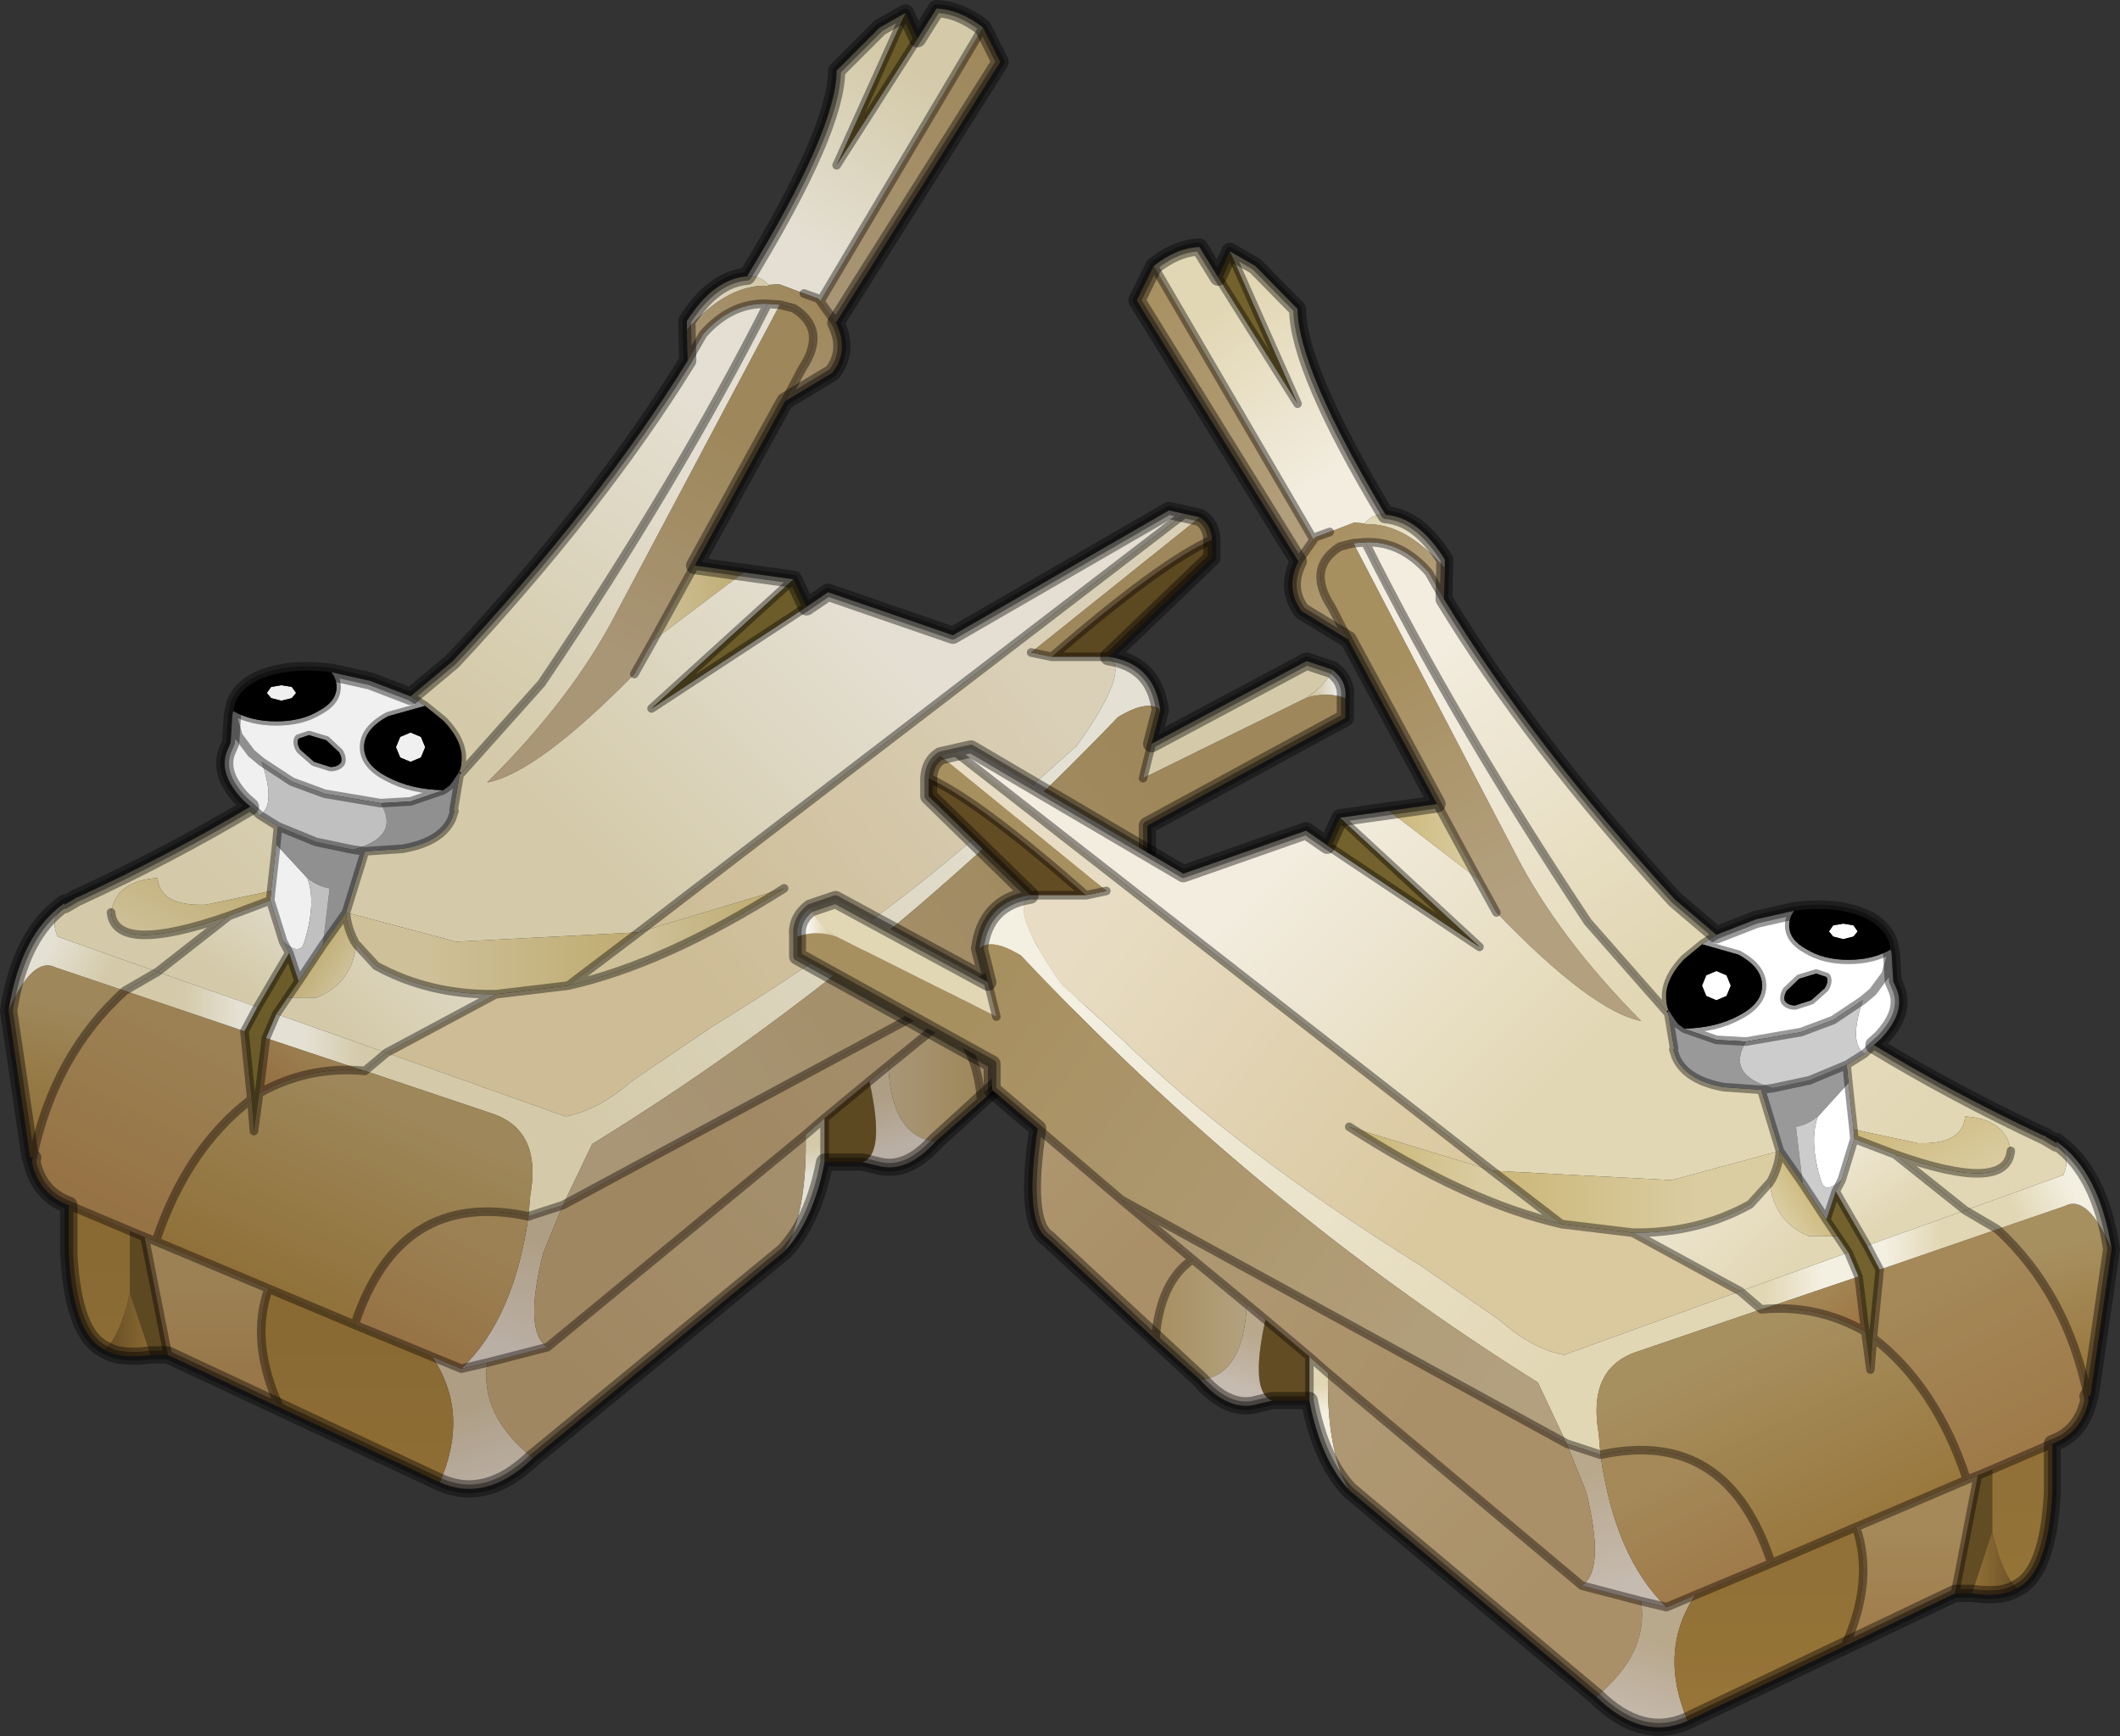 <?xml version="1.0"?>
<svg xmlns="http://www.w3.org/2000/svg" xmlns:xlink="http://www.w3.org/1999/xlink" width="123.15px" height="100.85px"><rect width="100%" height="100%" fill="#333333" stroke="none"/><g transform="matrix(1, 0, 0, 1, -213.4, -149.55)"><use xlink:href="#object-0" width="78.65" height="87" transform="matrix(1, 0, 0, 1, 213.4, 149.55)"/><use xlink:href="#object-2" width="78.65" height="87" transform="matrix(-0.983, 0, 0, 1, 336.55, 163.4)"/></g><defs><g transform="matrix(1, 0, 0, 1, 39.3, 43.5)" id="object-0"><use xlink:href="#object-1" width="78.65" height="87" transform="matrix(1, 0, 0, 1, -39.3, -43.5)"/></g><g transform="matrix(1, 0, 0, 1, 39.3, 43.5)" id="object-1"><path fill-rule="evenodd" fill="url(#gradient-L5f7c56373ef5bdef1e8fbefddbe536c6)" stroke="none" d="M17.8 -41.9L18.8 -39.9L9.25 -24.75L8.35 -26L17.8 -41.9"/><path fill-rule="evenodd" fill="url(#gradient-L13c88e21a19d4e183a7a9b8ade54ed14)" stroke="none" d="M9.25 -24.75Q10.05 -23.15 9.05 -21.85L6.3 -20.2L7.3 -22.1Q8.8 -24.35 6.8 -25.6L6 -25.8L5.3 -25.85Q3.2 -25.95 1.55 -24.1L0.65 -22.55L0.6 -24.35Q2.95 -27 5.3 -26.9L5.35 -26.95L5.95 -27L7.4 -26.45L8.25 -26.15L8.35 -26L9.25 -24.75"/><path fill-rule="evenodd" fill="url(#gradient-L807857f751500a08afb13c9f23a5da21)" stroke="none" d="M6.3 -20.2L1.05 -10.65L-1.35 -6.3L-2.45 -4.35Q-8.1 1.4 -11 1.95Q-6.1 -2.9 -3.55 -7.8L6 -25.8L6.8 -25.6Q8.8 -24.35 7.3 -22.1L6.3 -20.2"/><path fill-rule="evenodd" fill="url(#gradient-L8c276675e7c7513dbf5487e859a6f735)" stroke="none" d="M1.05 -10.65L3.9 -10.25L-1.35 -6.3L1.05 -10.65"/><path fill-rule="evenodd" fill="url(#gradient-L3e3a0b434eb8bfec2880ee55a4c3207a)" stroke="none" d="M3.9 -10.25L6.8 -9.85L-1.45 -2.35L7.55 -8.25L8.8 -9.1L16.05 -6.6L28.6 -13.85L29.5 -13.65L-2.2 10.65L-12.8 11.2L-19.2 9.5L-18.1 5.95L-15.9 5.8Q-13.65 5.4 -13.05 4.05L-12.9 3.6L-12.95 3.55L-12.6 1.5L-12.5 1.4L-7.85 -3.8Q0.05 -15.5 5.3 -25.85L6 -25.8L-3.55 -7.8Q-6.1 -2.9 -11 1.95Q-8.1 1.4 -2.45 -4.35L-1.35 -6.3L3.9 -10.25"/><path fill-rule="evenodd" fill="#6c5c2a" stroke="none" d="M6.8 -9.85L7.55 -8.25L-1.45 -2.35L6.8 -9.85M31.1 -12.15L31.1 -11.1L25.1 -5.35L21.8 -5.35Q28.15 -10.85 31.1 -12.15M10.8 24L8.6 24L8.6 21.45L11.2 19.3Q12.15 23.55 10.8 24M-29.55 35.2L-30.55 35.2L-31.75 31.6L-31.75 28L-30.9 28.35L-29.55 35.2M13.3 -42.75L14 -41.25L9.3 -33.9L13.3 -42.75M-22.5 11.85L-21.95 13.5L-22.6 14.45L-23.25 15.4L-23.85 16.8L-24.25 20L-24.55 22.2L-24.7 20.35L-25.1 16.4L-24.35 15L-22.5 11.85"/><path fill-rule="evenodd" fill="url(#gradient-L7cabf953fbab28b710bae32f4726b2fd)" stroke="none" d="M29.5 -13.65L30.4 -13.45L20.6 -5.6L21.8 -5.35L25.1 -5.35Q26.45 -4.6 23.15 -0.05L23.1 -0.05L19.75 2.95Q12.9 9.5 2.05 16.15L-2.6 19.3Q-4.55 21 -6.45 21.35L-16.85 17.65L-10.5 14.25L-6.3 13.75Q-0.7 12.5 6.25 8.1L-2.2 10.65L29.5 -13.65"/><path fill-rule="evenodd" fill="#c0ad73" stroke="none" d="M30.4 -13.45Q31.05 -13.05 31.1 -12.15Q28.15 -10.85 21.8 -5.35L20.6 -5.6L30.4 -13.45"/><path fill-rule="evenodd" fill="url(#gradient-Lc1fd7860e2c94b46fb4d5bcdc252c63b)" stroke="none" d="M25.1 -5.35Q27.75 -4.95 28.1 -2.25Q27.4 -2.9 25.65 -1.85Q11.6 12.8 -4.9 22.95L-6.6 26.5L-8.6 27.15L-8.5 25.95Q-7.8 22.1 -10.8 21.15L-18.1 18.7L-16.85 17.65L-6.45 21.35Q-4.55 21 -2.6 19.3L2.05 16.15Q12.9 9.5 19.75 2.95L23.1 -0.05L23.15 -0.05Q26.45 -4.6 25.1 -5.35"/><path fill-rule="evenodd" fill="url(#gradient-L4faf91137a6a3cdb6c96dc4a9c656aa8)" stroke="none" d="M28.1 -2.25L27.6 -0.3L27.1 1.7L36.55 -2.95Q37.75 -3.35 38.85 -2.95L38.85 -1.8L27.35 4.45L27.35 5.95L24.65 8.2L19.7 12.35L-6.6 26.5L-4.9 22.95Q11.6 12.8 25.65 -1.85Q27.4 -2.9 28.1 -2.25"/><path fill-rule="evenodd" fill="#d4caa9" stroke="none" d="M27.6 -0.3L36.6 -5.1L38.1 -4.6Q37.75 -3.75 36.55 -2.95L27.1 1.7L27.6 -0.3M-35.6 9L-35.55 8.95L-35.55 9.05L-35.6 9"/><path fill-rule="evenodd" fill="url(#gradient-Le227c2ce815c68b897b15d61611da6be)" stroke="none" d="M38.1 -4.6Q38.95 -3.95 38.85 -2.95Q37.75 -3.35 36.55 -2.95Q37.75 -3.75 38.1 -4.6"/><path fill-rule="evenodd" fill="url(#gradient-L38d519e4d293b1075b94d37475891fcc)" stroke="none" d="M24.65 8.2Q25.5 13.7 24.05 14.6L17.7 20.45Q17.45 17.1 15.5 15.8L19.7 12.35L24.65 8.2"/><path fill-rule="evenodd" fill="url(#gradient-Lb8973fb6f3b276da79b364a87007fb0f)" stroke="none" d="M17.7 20.45L15.05 22.8Q12.5 22.55 12.3 18.4L15.5 15.8Q17.45 17.1 17.7 20.45"/><path fill-rule="evenodd" fill="url(#gradient-Laf91bd95133fa49ebe1e7371e5e8cc1f)" stroke="none" d="M15.05 22.8Q13.35 24.7 11.65 24.2L10.8 24Q12.15 23.55 11.2 19.3L12.3 18.4Q12.5 22.55 15.05 22.8"/><path fill-rule="evenodd" fill="url(#gradient-Lcc8ce536a0d30ac47ce41a459719697b)" stroke="none" d="M8.6 24Q7.95 27.4 6.25 29.2Q7.6 26.9 7.5 22.4L8.6 21.45L8.6 24"/><path fill-rule="evenodd" fill="url(#gradient-L6623ce6c0c2adef37468c21e96d4f2d7)" stroke="none" d="M6.25 29.2L-8.35 41.2Q-11.45 38.7 -11 35.65L-7.5 34.75L7.5 22.4Q7.6 26.9 6.25 29.2"/><path fill-rule="evenodd" fill="url(#gradient-Lf57029929e9bf8c99227ee80f34de296)" stroke="none" d="M-8.35 41.2Q-11.05 43.8 -13.75 42.6Q-12 38.55 -14.2 35.3L-12.5 36L-11 35.65Q-11.45 38.7 -8.35 41.2"/><path fill-rule="evenodd" fill="url(#gradient-Le9ea09cd3e5c1ddd21d303a376693ba7)" stroke="none" d="M-13.75 42.6L-23.05 38.25Q-24.8 34.45 -23.7 31.35L-18.7 33.45L-14.2 35.3Q-12 38.55 -13.75 42.6"/><path fill-rule="evenodd" fill="url(#gradient-Lfc5204d32fa70cb589fabdd96df7515d)" stroke="none" d="M-23.05 38.25L-29.55 35.2L-30.9 28.35L-30.25 28.6L-23.7 31.35Q-24.8 34.45 -23.05 38.25"/><path fill-rule="evenodd" fill="url(#gradient-L432bd72a1b52be2cc1d841f4fefabb74)" stroke="none" d="M-30.55 35.2Q-32.35 35.45 -33.2 34.9Q-32.3 34.05 -31.75 31.6L-30.55 35.2"/><path fill-rule="evenodd" fill="url(#gradient-L1ee7c24ac5a3572fbc554e011f5e3d5f)" stroke="none" d="M-33.2 34.9Q-35.05 34.05 -35.3 29.35L-35.3 26.5L-31.75 28L-31.75 31.6Q-32.3 34.05 -33.2 34.9"/><path fill-rule="evenodd" fill="url(#gradient-L9ee5e03dee67f2176004f7d22c24119a)" stroke="none" d="M-35.3 26.5Q-37 25.9 -37.45 24L-37.4 23.75Q-36.15 17.75 -32.05 14.05L-25.1 16.4L-24.7 20.35Q-28.45 23.2 -30.25 28.6L-30.9 28.35L-31.75 28L-35.3 26.5"/><path fill-rule="evenodd" fill="url(#gradient-L6842c87837902ae20f8c98f730bb328e)" stroke="none" d="M-37.55 23.7L-38.8 15.2Q-37.4 12 -36.05 12.7L-32.05 14.05Q-36.15 17.75 -37.4 23.75L-37.55 23.7"/><path fill-rule="evenodd" fill="url(#gradient-L9d4d80ea259695a52a48d08fef3d86cf)" stroke="none" d="M-38.8 15.2Q-38.1 10.75 -35.6 9L-35.55 9.05Q-36.45 9.8 -35.95 10.9L-30.15 12.95L-32.05 14.05L-36.05 12.7Q-37.4 12 -38.8 15.2"/><path fill-rule="evenodd" fill="url(#gradient-Leec426815b5f50bd10c2d2556e0e3943)" stroke="none" d="M-34.95 8.7L-34.9 8.65L-34.75 8.6Q-29.45 6.15 -24.75 3.35L-24.2 3.85L-23.15 4.5L-23.25 5.55L-23.55 8.25L-27.35 9.05Q-30 9.15 -30.15 7.5Q-32.55 7.65 -32.85 9.5Q-32.6 12 -26 9.7L-30.15 12.95L-35.95 10.9Q-36.45 9.8 -35.55 9.05L-34.95 8.7"/><path fill-rule="evenodd" fill="#f0f0f0" stroke="none" d="M-24.75 3.35L-25.15 3Q-26.65 1.45 -26.1 0.1L-25.9 -0.35L-25.8 -1.95L-25.75 -2.2Q-24.7 -1.6 -23.25 -1.6Q-21.8 -1.6 -20.8 -2.2Q-19.75 -2.75 -19.75 -3.6Q-19.75 -4.05 -20.05 -4.45L-17.8 -3.95L-15.45 -3.05L-14.6 -2.5L-16.75 -1.9Q-18.15 -1.15 -18.15 -0.1Q-18.15 0.95 -16.75 1.65Q-15.45 2.35 -13.55 2.4L-15.45 3.05L-17.2 3.15L-20.45 2.6L-22.35 1.9L-24.1 0.75L-24.7 0.25L-25.45 -0.75L-25.8 -1.95L-25.45 -0.75L-24.7 0.25L-24.1 0.75Q-23.25 3.25 -24.2 3.85L-24.75 3.35M-22.1 -3.25L-22.35 -2.95L-22.95 -2.8L-23.55 -2.95L-23.8 -3.25L-23.55 -3.6L-22.95 -3.7L-22.35 -3.6L-22.1 -3.25M-20.35 -0.5L-21.35 -0.8L-21.95 -0.6Q-22.1 -0.35 -21.85 0.05L-21.05 0.75L-20.1 1.05Q-19.7 1.05 -19.5 0.8Q-19.4 0.55 -19.6 0.2L-20.35 -0.5M-15.45 -0.95L-14.85 -0.7L-14.6 -0.1L-14.85 0.5L-15.45 0.75L-16.05 0.5L-16.3 -0.1L-16.05 -0.7L-15.45 -0.95M-23.25 5.55L-21.45 7.5Q-20.9 8.95 -21.65 11.3Q-21.9 12 -22.85 11.2L-23.6 8.8L-23.55 8.25L-23.25 5.55"/><path fill-rule="evenodd" fill="#000000" stroke="none" d="M-25.75 -2.2L-25.65 -2.65Q-25.1 -4.05 -22.8 -4.45Q-21.5 -4.65 -20.05 -4.45Q-19.75 -4.05 -19.75 -3.6Q-19.75 -2.75 -20.8 -2.2Q-21.8 -1.6 -23.25 -1.6Q-24.7 -1.6 -25.75 -2.2M-22.1 -3.25L-22.35 -3.6L-22.95 -3.7L-23.55 -3.6L-23.8 -3.25L-23.55 -2.95L-22.95 -2.8L-22.35 -2.95L-22.1 -3.25M-20.35 -0.5L-19.6 0.2Q-19.4 0.55 -19.5 0.8Q-19.7 1.05 -20.1 1.05L-21.05 0.75L-21.85 0.05Q-22.1 -0.35 -21.95 -0.6L-21.35 -0.8L-20.35 -0.5M-13.55 2.4Q-15.45 2.35 -16.75 1.65Q-18.15 0.95 -18.15 -0.1Q-18.15 -1.15 -16.75 -1.9L-14.6 -2.5L-13.55 -1.65Q-12.3 -0.35 -12.5 0.85L-12.5 0.95L-12.55 1.15L-12.6 1.3L-13 1.9L-13.2 2.15L-13.55 2.4M-15.45 -0.95L-16.05 -0.7L-16.3 -0.1L-16.05 0.5L-15.45 0.75L-14.85 0.5L-14.6 -0.1L-14.85 -0.7L-15.45 -0.95"/><path fill-rule="evenodd" fill="url(#gradient-L80964d1d3652ac4da87850c7f538d831)" stroke="none" d="M-15.45 -3.05L-13 -5.1Q-4.55 -14.15 0.65 -22.55L1.55 -24.1Q3.2 -25.95 5.3 -25.85Q0.05 -15.5 -7.85 -3.8L-12.5 1.4L-12.6 1.3L-12.55 1.15L-12.5 0.95L-12.5 0.85Q-12.3 -0.35 -13.55 -1.65L-14.6 -2.5L-15.45 -3.05"/><path fill-rule="evenodd" fill="url(#gradient-Ld5c8c484cf3e4a407ac202c6066afdf0)" stroke="none" d="M0.6 -24.35L0.6 -24.85Q2.15 -27.3 4.1 -27.45Q4.75 -27.55 5.3 -27L5.35 -26.95L5.3 -26.9Q2.95 -27 0.6 -24.35"/><path fill-rule="evenodd" fill="url(#gradient-Lf744a1627d6d36b3fe8d0a72a7820c06)" stroke="none" d="M4.1 -27.45Q9.3 -36 9.3 -39.4L11.8 -41.9L13.3 -42.75L9.3 -33.9L14 -41.25L15.1 -43Q16.45 -42.95 17.8 -41.9L8.35 -26L8.25 -26.15L7.4 -26.45L5.95 -27L5.35 -26.95L5.3 -27Q4.75 -27.55 4.1 -27.45"/><path fill-rule="evenodd" fill="#909090" stroke="none" d="M-12.6 1.5L-12.95 3.55L-12.9 3.6L-13.05 4.05Q-13.65 5.4 -15.9 5.8L-18.1 5.95L-19.2 9.5L-20.05 10.7L-20.55 11.4L-20.15 8.1Q-20.8 8 -21.45 7.5L-23.25 5.55L-23.15 4.5L-20.95 5.4L-18.8 5.85Q-16 5.1 -17.2 3.15L-15.45 3.05L-13.55 2.4L-13.2 2.15L-13 1.9L-12.6 1.3L-12.6 1.5M-18.1 5.95L-18.8 5.85L-18.1 5.95"/><path fill-rule="evenodd" fill="url(#gradient-Ld567604d31f7d516a623613ec8293dd2)" stroke="none" d="M-19.2 9.5L-12.8 11.2L-2.2 10.65L-6.3 13.75L-10.5 14.25Q-14.35 14.3 -17.45 12.6L-18.6 11.35L-18.7 11.2Q-19.15 10.35 -19.2 9.5"/><path fill-rule="evenodd" fill="url(#gradient-Laaa5dd2e860e70616375ef90e4fea722)" stroke="none" d="M-16.85 17.65L-18.1 18.7L-18.15 18.7L-23.85 16.8L-23.25 15.4L-16.85 17.65"/><path fill-rule="evenodd" fill="url(#gradient-L7d913f745ad190e603d70b1845faa04e)" stroke="none" d="M-18.1 18.7L-10.8 21.15Q-7.8 22.1 -8.5 25.95L-8.6 27.15Q-16.1 25.55 -18.7 33.45L-23.7 31.35L-30.25 28.6Q-28.45 23.2 -24.7 20.35L-24.55 22.2L-24.25 20Q-21.4 18.4 -18.15 18.7L-18.1 18.7"/><path fill-rule="evenodd" fill="url(#gradient-Le148ea7f7294b0eae82759bbf5b1dde8)" stroke="none" d="M-8.6 27.15L-6.6 26.5L-7.75 29.3Q-8.9 33.85 -7.5 34.75L-11 35.65L-12.5 36Q-9.45 33.1 -8.6 27.15"/><path fill-rule="evenodd" fill="url(#gradient-Le40f5cf7b980295bc07928b47c6ea3c4)" stroke="none" d="M8.6 21.45L7.5 22.4L-7.5 34.75Q-8.9 33.85 -7.75 29.3L-6.6 26.5L19.7 12.35L15.5 15.8L12.3 18.4L11.2 19.3L8.6 21.45"/><path fill-rule="evenodd" fill="#c0c0c0" stroke="none" d="M-17.2 3.15Q-16 5.1 -18.8 5.85L-20.95 5.4L-23.15 4.5L-24.2 3.85Q-23.25 3.25 -24.1 0.75L-22.35 1.9L-20.45 2.6L-17.2 3.15M-21.45 7.5Q-20.8 8 -20.15 8.1L-20.55 11.4L-21.95 13.5L-22.5 11.85L-22.85 11.2Q-21.9 12 -21.65 11.3Q-20.9 8.95 -21.45 7.5"/><path fill-rule="evenodd" fill="url(#gradient-Lc3c6f83eee5434fb8d44248d849b591e)" stroke="none" d="M-19.2 9.5Q-19.15 10.35 -18.7 11.2L-18.6 11.35Q-18.85 13.6 -20.9 14.45L-22.6 14.45L-21.95 13.5L-20.55 11.4L-20.05 10.7L-19.2 9.5"/><path fill-rule="evenodd" fill="url(#gradient-L1de8525b07e5a6b39fc0a6bbd84a53d6)" stroke="none" d="M-18.6 11.35L-17.45 12.6Q-14.35 14.3 -10.5 14.25L-16.85 17.65L-23.25 15.4L-22.6 14.45L-20.9 14.45Q-18.85 13.6 -18.6 11.35"/><path fill-rule="evenodd" fill="url(#gradient-L95f830278ed3a3480b8a8a64bdbe2325)" stroke="none" d="M-6.3 13.75L-2.2 10.65L6.25 8.1Q-0.7 12.5 -6.3 13.75"/><path fill-rule="evenodd" fill="url(#gradient-L8003177af43dbdf67657547105448da9)" stroke="none" d="M-32.85 9.5Q-32.55 7.65 -30.15 7.5Q-30 9.15 -27.35 9.05L-23.55 8.25L-23.6 8.8L-26 9.7Q-32.6 12 -32.85 9.5"/><path fill-rule="evenodd" fill="url(#gradient-Le70e345e13a6a7f14759c5e6a5aef76b)" stroke="none" d="M-26 9.7L-23.6 8.8L-22.85 11.2L-22.5 11.85L-24.35 15L-30.15 12.95L-26 9.7"/><path fill-rule="evenodd" fill="url(#gradient-L620f56266d22347fb13ff7b4629104ed)" stroke="none" d="M-32.05 14.05L-30.15 12.95L-24.35 15L-25.1 16.4L-32.05 14.05"/><path fill-rule="evenodd" fill="url(#gradient-L81b02665a8448cf4c05d6e5695f47551)" stroke="none" d="M-24.25 20L-23.85 16.8L-18.15 18.7Q-21.4 18.4 -24.25 20"/><path fill-rule="evenodd" fill="url(#gradient-L2be8f67f2bd4fd7eb35b2d25e1a46d94)" stroke="none" d="M-18.7 33.45Q-16.1 25.55 -8.6 27.15Q-9.45 33.1 -12.5 36L-14.2 35.3L-18.7 33.45"/><path fill="none" stroke="#000000" stroke-opacity="0.4" stroke-width="0.5" stroke-linecap="round" stroke-linejoin="round" d="M17.8 -41.9L18.8 -39.9L9.25 -24.75Q10.05 -23.15 9.05 -21.85L6.3 -20.2L1.05 -10.65L3.9 -10.25L6.8 -9.85L7.55 -8.25L8.8 -9.1L16.05 -6.6L28.6 -13.85L29.5 -13.65L30.4 -13.45Q31.05 -13.05 31.1 -12.15L31.1 -11.1L25.1 -5.35Q27.75 -4.95 28.1 -2.25L27.6 -0.3L36.6 -5.1L38.1 -4.6Q38.95 -3.95 38.85 -2.95L38.85 -1.8L27.35 4.45L27.35 5.95L24.65 8.2Q25.5 13.7 24.05 14.6L17.7 20.45L15.05 22.8Q13.35 24.7 11.65 24.2L10.8 24L8.6 24Q7.95 27.4 6.25 29.2L-8.35 41.2Q-11.05 43.8 -13.75 42.6L-23.05 38.25L-29.55 35.2L-30.55 35.2Q-32.35 35.45 -33.2 34.9Q-35.05 34.05 -35.3 29.35L-35.3 26.5Q-37 25.9 -37.45 24L-37.55 23.7L-38.8 15.2Q-38.1 10.75 -35.6 9L-35.55 8.95L-34.95 8.7L-34.9 8.65L-34.75 8.6Q-29.45 6.15 -24.75 3.35L-25.15 3Q-26.65 1.45 -26.1 0.1L-25.9 -0.35L-25.8 -1.95L-25.75 -2.2L-25.65 -2.65Q-25.1 -4.05 -22.8 -4.45Q-21.5 -4.65 -20.05 -4.45L-17.8 -3.95L-15.45 -3.05L-13 -5.1Q-4.55 -14.15 0.65 -22.55L0.6 -24.35L0.6 -24.85Q2.15 -27.3 4.1 -27.45Q9.3 -36 9.3 -39.4L11.8 -41.9L13.3 -42.75L14 -41.25L15.1 -43Q16.45 -42.95 17.8 -41.9L8.35 -26L9.25 -24.75M7.4 -26.45L8.25 -26.15L8.35 -26M5.3 -25.85L6 -25.8L6.8 -25.6Q8.8 -24.35 7.3 -22.1L6.3 -20.2M13.3 -42.75L9.3 -33.9L14 -41.25M0.65 -22.55L1.55 -24.1Q3.2 -25.95 5.3 -25.85Q0.05 -15.5 -7.85 -3.8L-12.5 1.4L-12.6 1.5L-12.95 3.55L-12.9 3.6L-13.05 4.05Q-13.65 5.4 -15.9 5.8L-18.1 5.95L-19.2 9.5Q-19.15 10.35 -18.7 11.2M-2.2 10.65L29.5 -13.65M-16.85 17.65L-18.1 18.7L-18.15 18.7Q-21.4 18.4 -24.25 20L-23.85 16.8L-23.25 15.4L-22.6 14.45L-21.95 13.5L-22.5 11.85L-22.85 11.2L-23.6 8.8L-26 9.7Q-32.6 12 -32.85 9.5M-8.6 27.15L-6.6 26.5L19.7 12.35L15.5 15.8L12.3 18.4L11.2 19.3L8.6 21.45L8.6 24M21.8 -5.35L20.6 -5.6M25.1 -5.35L21.8 -5.35Q28.15 -10.85 31.1 -12.15M27.1 1.7L27.6 -0.3M8.6 21.45L7.5 22.4L-7.5 34.75L-11 35.65L-12.5 36L-14.2 35.3L-18.7 33.45L-23.7 31.35L-30.25 28.6L-30.9 28.35L-31.75 28L-35.3 26.5M15.5 15.8Q17.45 17.1 17.7 20.45M19.7 12.35L24.65 8.2M-24.1 0.75L-24.7 0.25L-25.45 -0.75L-25.8 -1.95M-20.35 -0.5L-19.6 0.2Q-19.4 0.55 -19.5 0.8Q-19.7 1.05 -20.1 1.05L-21.05 0.75L-21.85 0.05Q-22.1 -0.35 -21.95 -0.6L-21.35 -0.8L-20.35 -0.5M-20.05 -4.45Q-19.75 -4.05 -19.75 -3.6Q-19.75 -2.75 -20.8 -2.2Q-21.8 -1.6 -23.25 -1.6Q-24.7 -1.6 -25.75 -2.2M-13.55 2.4Q-15.45 2.35 -16.75 1.65Q-18.15 0.95 -18.15 -0.1Q-18.15 -1.15 -16.75 -1.9L-14.6 -2.5L-15.45 -3.05M-14.6 -2.5L-13.55 -1.65Q-12.3 -0.35 -12.5 0.85L-12.5 0.95L-12.55 1.15L-12.6 1.3L-12.55 1.15M-1.35 -6.3L-2.45 -4.35M-12.6 1.3L-12.6 1.5M-12.6 1.3L-13 1.9L-13.2 2.15L-13.55 2.4L-15.45 3.05L-17.2 3.15L-20.45 2.6L-22.35 1.9L-24.1 0.75M-18.8 5.85L-18.1 5.95M-18.6 11.35L-17.45 12.6Q-14.35 14.3 -10.5 14.25L-6.3 13.75L-2.2 10.65M6.25 8.1Q-0.7 12.5 -6.3 13.75M-20.05 10.7L-19.2 9.5M-16.85 17.65L-10.5 14.25M-24.2 3.85L-23.15 4.5L-20.95 5.4L-18.8 5.85M-23.15 4.5L-23.25 5.55L-23.55 8.25L-23.6 8.8M-20.55 11.4L-20.05 10.7M-24.2 3.85L-24.75 3.35M-21.95 13.5L-20.55 11.4M-35.55 9.05L-34.95 8.7M-37.4 23.75Q-36.15 17.75 -32.05 14.05L-30.15 12.95L-26 9.7M-37.45 24L-37.4 23.75M-24.35 15L-25.1 16.4L-24.7 20.35L-24.55 22.2L-24.25 20M-24.35 15L-22.5 11.85M-18.7 33.45Q-16.1 25.55 -8.6 27.15M-30.25 28.6Q-28.45 23.2 -24.7 20.35M-23.7 31.35Q-24.8 34.45 -23.05 38.25M-29.55 35.2L-30.9 28.35M1.05 -10.65L-1.35 -6.3M7.55 -8.25L-1.45 -2.35L6.8 -9.85"/><path fill-rule="evenodd" fill="#250000" fill-opacity="0.22" stroke="none" d="M18.8 -39.9L9.25 -24.75Q10.05 -23.15 9.05 -21.85L6.3 -20.2L-2.45 -4.35Q-8.1 1.4 -11 1.95Q-6.1 -2.9 -3.55 -7.8L6 -25.8L5.3 -25.85Q3.2 -25.95 1.55 -24.1L0.65 -22.55L0.6 -24.35Q2.95 -27 5.3 -26.9L5.35 -26.95L5.95 -27L8.25 -26.15L8.35 -26L17.8 -41.9L18.8 -39.9M21.8 -5.35L20.6 -5.6L30.4 -13.45Q31.05 -13.05 31.1 -12.15L31.1 -11.1L25.1 -5.35L21.8 -5.35M28.1 -2.25L27.1 1.7L36.55 -2.95Q37.75 -3.35 38.85 -2.95L38.85 -1.8L27.35 4.45L27.35 5.95L24.65 8.2Q25.5 13.7 24.05 14.6L15.05 22.8Q13.35 24.7 11.65 24.2L10.8 24L8.6 24L8.6 21.45L7.5 22.4Q7.6 26.9 6.25 29.2L-8.35 41.2Q-11.05 43.8 -13.75 42.6L-29.55 35.2L-30.55 35.2Q-32.35 35.45 -33.2 34.9Q-35.05 34.05 -35.3 29.35L-35.3 26.5Q-37 25.9 -37.45 24L-37.4 23.75L-37.55 23.7L-38.8 15.2Q-37.4 12 -36.05 12.7L-25.1 16.4L-24.55 22.2L-23.85 16.8L-18.15 18.7L-18.1 18.7L-10.8 21.15Q-7.8 22.1 -8.5 25.95L-8.6 27.15L-6.6 26.5L-4.9 22.95Q11.6 12.8 25.65 -1.85Q27.4 -2.9 28.1 -2.25"/><path fill="none" stroke="#000000" stroke-opacity="0.4" stroke-width="1" stroke-linecap="round" stroke-linejoin="round" d="M11.8 -41.9L9.3 -39.4Q9.3 -36 4.1 -27.45Q2.15 -27.3 0.6 -24.85L0.65 -22.55Q-4.55 -14.15 -13 -5.1L-15.45 -3.05L-17.8 -3.95L-20.05 -4.45Q-21.5 -4.65 -22.8 -4.45Q-25.1 -4.05 -25.65 -2.65L-25.75 -2.2L-25.8 -1.95L-25.9 -0.35L-26.1 0.1Q-26.65 1.45 -25.15 3L-24.75 3.35Q-29.45 6.15 -34.75 8.6L-34.9 8.65L-34.95 8.7L-35.55 9.05L-35.55 8.95L-35.6 9Q-38.1 10.75 -38.8 15.2L-37.55 23.7L-37.4 23.75L-37.45 24Q-37 25.9 -35.3 26.5L-35.3 29.35Q-35.05 34.05 -33.2 34.9Q-32.35 35.45 -30.55 35.2L-29.55 35.2L-13.75 42.6Q-11.05 43.8 -8.35 41.2L6.25 29.2Q7.95 27.4 8.6 24L10.8 24L11.65 24.2Q13.35 24.7 15.05 22.8L24.05 14.6Q25.5 13.7 24.65 8.2L27.35 5.95L27.35 4.45L38.85 -1.8L38.85 -2.95Q38.95 -3.95 38.1 -4.6L36.6 -5.1L27.6 -0.3L28.1 -2.25Q27.75 -4.95 25.1 -5.35L31.1 -11.1L31.1 -12.15Q31.05 -13.05 30.4 -13.45L28.6 -13.85L16.05 -6.6L8.8 -9.1L7.55 -8.25L6.8 -9.85L1.05 -10.65L6.3 -20.2L9.05 -21.85Q10.05 -23.15 9.25 -24.75L18.8 -39.9L17.8 -41.9Q16.45 -42.95 15.1 -43L14 -41.25L13.3 -42.75L11.8 -41.9"/></g><linearGradient gradientTransform="matrix(0.006, -0.01, 0.001, 0.001, 13.7, -33.2)" gradientUnits="userSpaceOnUse" spreadMethod="pad" id="gradient-L5f7c56373ef5bdef1e8fbefddbe536c6" x1="-819.2" x2="819.2"><stop offset="0" stop-color="#cec098" stop-opacity="1"/><stop offset="1" stop-color="#c0ad73" stop-opacity="1"/></linearGradient><linearGradient gradientTransform="matrix(0.002, -0.004, 0.004, 0.003, 5.3, -23.85)" gradientUnits="userSpaceOnUse" spreadMethod="pad" id="gradient-L13c88e21a19d4e183a7a9b8ade54ed14" x1="-819.2" x2="819.2"><stop offset="0" stop-color="#cec098" stop-opacity="1"/><stop offset="1" stop-color="#c0ad73" stop-opacity="1"/></linearGradient><linearGradient gradientTransform="matrix(0.004, -0.008, 0.002, 0.001, -0.5, -12.2)" gradientUnits="userSpaceOnUse" spreadMethod="pad" id="gradient-L807857f751500a08afb13c9f23a5da21" x1="-819.2" x2="819.2"><stop offset="0" stop-color="#cec098" stop-opacity="1"/><stop offset="1" stop-color="#c0ad73" stop-opacity="1"/></linearGradient><linearGradient gradientTransform="matrix(0.003, 0, 0, 0.003, 1.25, -8.5)" gradientUnits="userSpaceOnUse" spreadMethod="pad" id="gradient-L8c276675e7c7513dbf5487e859a6f735" x1="-819.2" x2="819.2"><stop offset="0" stop-color="#cec098" stop-opacity="1"/><stop offset="1" stop-color="#c0ad73" stop-opacity="1"/></linearGradient><linearGradient gradientTransform="matrix(0.009, -0.009, 0.011, 0.011, 0.45, -2.8)" gradientUnits="userSpaceOnUse" spreadMethod="pad" id="gradient-L3e3a0b434eb8bfec2880ee55a4c3207a" x1="-819.2" x2="819.2"><stop offset="0" stop-color="#d4caa9" stop-opacity="1"/><stop offset="1" stop-color="#e4dfd2" stop-opacity="1"/></linearGradient><linearGradient gradientTransform="matrix(0.013, -0.01, 0.004, 0.005, 10.5, 3.8)" gradientUnits="userSpaceOnUse" spreadMethod="pad" id="gradient-L7cabf953fbab28b710bae32f4726b2fd" x1="-819.2" x2="819.2"><stop offset="0" stop-color="#cdbc95" stop-opacity="1"/><stop offset="1" stop-color="#dad0b8" stop-opacity="1"/></linearGradient><linearGradient gradientTransform="matrix(0.017, -0.013, 0.005, 0.006, 5.45, 8.95)" gradientUnits="userSpaceOnUse" spreadMethod="pad" id="gradient-Lc1fd7860e2c94b46fb4d5bcdc252c63b" x1="-819.2" x2="819.2"><stop offset="0" stop-color="#d4caa9" stop-opacity="1"/><stop offset="1" stop-color="#e4e0d3" stop-opacity="1"/></linearGradient><linearGradient gradientTransform="matrix(0.018, -0.014, 0.003, 0.004, 13.05, 12.8)" gradientUnits="userSpaceOnUse" spreadMethod="pad" id="gradient-L4faf91137a6a3cdb6c96dc4a9c656aa8" x1="-819.2" x2="819.2"><stop offset="0" stop-color="#cec098" stop-opacity="1"/><stop offset="1" stop-color="#c0ad73" stop-opacity="1"/></linearGradient><linearGradient gradientTransform="matrix(0.001, 0, 0, 0.001, 37.7, -3.8)" gradientUnits="userSpaceOnUse" spreadMethod="pad" id="gradient-Le227c2ce815c68b897b15d61611da6be" x1="-819.2" x2="819.2"><stop offset="0" stop-color="#cec098" stop-opacity="1"/><stop offset="1" stop-color="#f0f0f0" stop-opacity="1"/></linearGradient><linearGradient gradientTransform="matrix(0.006, -0.006, 0.002, 0.002, 23.3, 11.65)" gradientUnits="userSpaceOnUse" spreadMethod="pad" id="gradient-L38d519e4d293b1075b94d37475891fcc" x1="-819.2" x2="819.2"><stop offset="0" stop-color="#c2ad7d" stop-opacity="1"/><stop offset="1" stop-color="#c8b78a" stop-opacity="1"/></linearGradient><linearGradient gradientTransform="matrix(0.003, 0, 0, 0.004, 15, 19.3)" gradientUnits="userSpaceOnUse" spreadMethod="pad" id="gradient-Lb8973fb6f3b276da79b364a87007fb0f" x1="-819.2" x2="819.2"><stop offset="0" stop-color="#cec098" stop-opacity="1"/><stop offset="1" stop-color="#c0ad73" stop-opacity="1"/></linearGradient><linearGradient gradientTransform="matrix(0, 0.002, -0.003, 0.001, 12.45, 21.6)" gradientUnits="userSpaceOnUse" spreadMethod="pad" id="gradient-Laf91bd95133fa49ebe1e7371e5e8cc1f" x1="-819.2" x2="819.2"><stop offset="0" stop-color="#d4caa9" stop-opacity="1"/><stop offset="1" stop-color="#e4e0d3" stop-opacity="1"/></linearGradient><linearGradient gradientTransform="matrix(0, 0.001, -0.001, 0, 7.45, 23.9)" gradientUnits="userSpaceOnUse" spreadMethod="pad" id="gradient-Lcc8ce536a0d30ac47ce41a459719697b" x1="-819.2" x2="819.2"><stop offset="0" stop-color="#d4caa9" stop-opacity="1"/><stop offset="1" stop-color="#e4e0d3" stop-opacity="1"/></linearGradient><linearGradient gradientTransform="matrix(0.007, -0.007, 0.003, 0.003, -0.55, 30.6)" gradientUnits="userSpaceOnUse" spreadMethod="pad" id="gradient-L6623ce6c0c2adef37468c21e96d4f2d7" x1="-819.2" x2="819.2"><stop offset="0" stop-color="#c2ad7d" stop-opacity="1"/><stop offset="1" stop-color="#c8b78a" stop-opacity="1"/></linearGradient><linearGradient gradientTransform="matrix(0.001, 0.003, -0.003, 0.001, -11.35, 40.55)" gradientUnits="userSpaceOnUse" spreadMethod="pad" id="gradient-Lf57029929e9bf8c99227ee80f34de296" x1="-819.2" x2="819.2"><stop offset="0" stop-color="#d4caa9" stop-opacity="1"/><stop offset="1" stop-color="#e4e0d3" stop-opacity="1"/></linearGradient><linearGradient gradientTransform="matrix(0, 0.004, -0.007, 0, -18.5, 37.8)" gradientUnits="userSpaceOnUse" spreadMethod="pad" id="gradient-Le9ea09cd3e5c1ddd21d303a376693ba7" x1="-819.2" x2="819.2"><stop offset="0" stop-color="#a58841" stop-opacity="1"/><stop offset="1" stop-color="#ac8c43" stop-opacity="1"/></linearGradient><linearGradient gradientTransform="matrix(0, 0.006, -0.005, 0, -26.95, 36.25)" gradientUnits="userSpaceOnUse" spreadMethod="pad" id="gradient-Lfc5204d32fa70cb589fabdd96df7515d" x1="-819.2" x2="819.2"><stop offset="0" stop-color="#bda56b" stop-opacity="1"/><stop offset="1" stop-color="#b48d52" stop-opacity="1"/></linearGradient><linearGradient gradientTransform="matrix(0.002, 0, 0, 0.002, -31.9, 33.45)" gradientUnits="userSpaceOnUse" spreadMethod="pad" id="gradient-L432bd72a1b52be2cc1d841f4fefabb74" x1="-819.2" x2="819.2"><stop offset="0" stop-color="#725d2d" stop-opacity="1"/><stop offset="1" stop-color="#ac8c43" stop-opacity="1"/></linearGradient><linearGradient gradientTransform="matrix(0, 0.006, -0.002, 0, -33.5, 34.15)" gradientUnits="userSpaceOnUse" spreadMethod="pad" id="gradient-L1ee7c24ac5a3572fbc554e011f5e3d5f" x1="-819.2" x2="819.2"><stop offset="0" stop-color="#a58841" stop-opacity="1"/><stop offset="1" stop-color="#ac8c43" stop-opacity="1"/></linearGradient><linearGradient gradientTransform="matrix(-0.004, 0.008, -0.006, -0.003, -31.75, 23.1)" gradientUnits="userSpaceOnUse" spreadMethod="pad" id="gradient-L9ee5e03dee67f2176004f7d22c24119a" x1="-819.2" x2="819.2"><stop offset="0" stop-color="#bda56b" stop-opacity="1"/><stop offset="1" stop-color="#b48d52" stop-opacity="1"/></linearGradient><linearGradient gradientTransform="matrix(-0.002, 0.005, -0.004, -0.001, -36.65, 19.25)" gradientUnits="userSpaceOnUse" spreadMethod="pad" id="gradient-L6842c87837902ae20f8c98f730bb328e" x1="-819.2" x2="819.2"><stop offset="0" stop-color="#c0ad73" stop-opacity="1"/><stop offset="1" stop-color="#ac8c43" stop-opacity="1"/></linearGradient><linearGradient gradientTransform="matrix(-0.002, -0.001, 0.002, -0.004, -35.2, 13.3)" gradientUnits="userSpaceOnUse" spreadMethod="pad" id="gradient-L9d4d80ea259695a52a48d08fef3d86cf" x1="-819.2" x2="819.2"><stop offset="0" stop-color="#d4caa9" stop-opacity="1"/><stop offset="1" stop-color="#e4e0d3" stop-opacity="1"/></linearGradient><linearGradient gradientTransform="matrix(0.015, -0.014, 0.003, 0.003, -15.6, -4.2)" gradientUnits="userSpaceOnUse" spreadMethod="pad" id="gradient-Leec426815b5f50bd10c2d2556e0e3943" x1="-819.2" x2="819.2"><stop offset="0" stop-color="#d4caa9" stop-opacity="1"/><stop offset="1" stop-color="#e4dfd2" stop-opacity="1"/></linearGradient><linearGradient gradientTransform="matrix(0.008, -0.011, 0.003, 0.002, -5.9, -11.4)" gradientUnits="userSpaceOnUse" spreadMethod="pad" id="gradient-L80964d1d3652ac4da87850c7f538d831" x1="-819.2" x2="819.2"><stop offset="0" stop-color="#d4caa9" stop-opacity="1"/><stop offset="1" stop-color="#e4dfd2" stop-opacity="1"/></linearGradient><linearGradient gradientTransform="matrix(-0.002, 0.002, -0.001, -0.001, 2.9, -25.75)" gradientUnits="userSpaceOnUse" spreadMethod="pad" id="gradient-Ld5c8c484cf3e4a407ac202c6066afdf0" x1="-819.2" x2="819.2"><stop offset="0" stop-color="#d4caa9" stop-opacity="1"/><stop offset="1" stop-color="#e4dfd2" stop-opacity="1"/></linearGradient><linearGradient gradientTransform="matrix(-0.004, 0.006, -0.003, -0.002, 10.25, -34.7)" gradientUnits="userSpaceOnUse" spreadMethod="pad" id="gradient-Lf744a1627d6d36b3fe8d0a72a7820c06" x1="-819.2" x2="819.2"><stop offset="0" stop-color="#d4caa9" stop-opacity="1"/><stop offset="1" stop-color="#e4dfd2" stop-opacity="1"/></linearGradient><linearGradient gradientTransform="matrix(0.007, 0, 0, 0.003, -8.8, 11.85)" gradientUnits="userSpaceOnUse" spreadMethod="pad" id="gradient-Ld567604d31f7d516a623613ec8293dd2" x1="-819.2" x2="819.2"><stop offset="0" stop-color="#cec098" stop-opacity="1"/><stop offset="1" stop-color="#c0ad73" stop-opacity="1"/></linearGradient><linearGradient gradientTransform="matrix(-0.002, -0, 0, -0.001, -19.95, 17.25)" gradientUnits="userSpaceOnUse" spreadMethod="pad" id="gradient-Laaa5dd2e860e70616375ef90e4fea722" x1="-819.2" x2="819.2"><stop offset="0" stop-color="#d4caa9" stop-opacity="1"/><stop offset="1" stop-color="#e4e0d3" stop-opacity="1"/></linearGradient><linearGradient gradientTransform="matrix(-0.004, 0.008, -0.011, -0.005, -19.35, 27.5)" gradientUnits="userSpaceOnUse" spreadMethod="pad" id="gradient-L7d913f745ad190e603d70b1845faa04e" x1="-819.2" x2="819.2"><stop offset="0" stop-color="#c0ad73" stop-opacity="1"/><stop offset="1" stop-color="#ac8c43" stop-opacity="1"/></linearGradient><linearGradient gradientTransform="matrix(-0.001, 0.004, -0.003, -0.001, -9, 31.45)" gradientUnits="userSpaceOnUse" spreadMethod="pad" id="gradient-Le148ea7f7294b0eae82759bbf5b1dde8" x1="-819.2" x2="819.2"><stop offset="0" stop-color="#d4caa9" stop-opacity="1"/><stop offset="1" stop-color="#e4e0d3" stop-opacity="1"/></linearGradient><linearGradient gradientTransform="matrix(0.009, -0.006, 0.002, 0.003, 8.1, 20.15)" gradientUnits="userSpaceOnUse" spreadMethod="pad" id="gradient-Le40f5cf7b980295bc07928b47c6ea3c4" x1="-819.2" x2="819.2"><stop offset="0" stop-color="#c2ad7d" stop-opacity="1"/><stop offset="1" stop-color="#c8b78a" stop-opacity="1"/></linearGradient><linearGradient gradientTransform="matrix(-0.001, -0.001, 0.002, -0.003, -20.15, 12.35)" gradientUnits="userSpaceOnUse" spreadMethod="pad" id="gradient-Lc3c6f83eee5434fb8d44248d849b591e" x1="-819.2" x2="819.2"><stop offset="0" stop-color="#cec098" stop-opacity="1"/><stop offset="1" stop-color="#c0ad73" stop-opacity="1"/></linearGradient><linearGradient gradientTransform="matrix(0.005, -0.005, 0.004, 0.004, -14.9, 12.65)" gradientUnits="userSpaceOnUse" spreadMethod="pad" id="gradient-L1de8525b07e5a6b39fc0a6bbd84a53d6" x1="-819.2" x2="819.2"><stop offset="0" stop-color="#d4caa9" stop-opacity="1"/><stop offset="1" stop-color="#e4dfd2" stop-opacity="1"/></linearGradient><linearGradient gradientTransform="matrix(0.004, -0.001, 0, 0.001, 1.55, 10.55)" gradientUnits="userSpaceOnUse" spreadMethod="pad" id="gradient-L95f830278ed3a3480b8a8a64bdbe2325" x1="-819.2" x2="819.2"><stop offset="0" stop-color="#cec098" stop-opacity="1"/><stop offset="1" stop-color="#c0ad73" stop-opacity="1"/></linearGradient><linearGradient gradientTransform="matrix(0.002, -0.003, 0.004, 0.002, -28.35, 9.1)" gradientUnits="userSpaceOnUse" spreadMethod="pad" id="gradient-L8003177af43dbdf67657547105448da9" x1="-819.2" x2="819.2"><stop offset="0" stop-color="#cec098" stop-opacity="1"/><stop offset="1" stop-color="#c0ad73" stop-opacity="1"/></linearGradient><linearGradient gradientTransform="matrix(0.002, -0.004, 0.003, 0.002, -24.85, 9.75)" gradientUnits="userSpaceOnUse" spreadMethod="pad" id="gradient-Le70e345e13a6a7f14759c5e6a5aef76b" x1="-819.2" x2="819.2"><stop offset="0" stop-color="#d4caa9" stop-opacity="1"/><stop offset="1" stop-color="#e4dfd2" stop-opacity="1"/></linearGradient><linearGradient gradientTransform="matrix(0.002, 0.001, -0, 0.001, -27.1, 14.85)" gradientUnits="userSpaceOnUse" spreadMethod="pad" id="gradient-L620f56266d22347fb13ff7b4629104ed" x1="-819.2" x2="819.2"><stop offset="0" stop-color="#d4caa9" stop-opacity="1"/><stop offset="1" stop-color="#e4e0d3" stop-opacity="1"/></linearGradient><linearGradient gradientTransform="matrix(-0.001, 0.002, -0.003, -0.002, -21.75, 19)" gradientUnits="userSpaceOnUse" spreadMethod="pad" id="gradient-L81b02665a8448cf4c05d6e5695f47551" x1="-819.2" x2="819.2"><stop offset="0" stop-color="#bda56b" stop-opacity="1"/><stop offset="1" stop-color="#b48d52" stop-opacity="1"/></linearGradient><linearGradient gradientTransform="matrix(-0.003, 0.005, -0.004, -0.002, -14.35, 32.6)" gradientUnits="userSpaceOnUse" spreadMethod="pad" id="gradient-L2be8f67f2bd4fd7eb35b2d25e1a46d94" x1="-819.2" x2="819.2"><stop offset="0" stop-color="#bda56b" stop-opacity="1"/><stop offset="1" stop-color="#b48d52" stop-opacity="1"/></linearGradient><g transform="matrix(1, 0, 0, 1, 39.3, 43.5)" id="object-2"><use xlink:href="#object-3" width="78.65" height="87" transform="matrix(1, 0, 0, 1, -39.3, -43.5)"/></g><g transform="matrix(1, 0, 0, 1, 39.3, 43.5)" id="object-3"><path fill-rule="evenodd" fill="url(#gradient-L497d3993364a4f2e4577efdedb6f532e)" stroke="none" d="M17.8 -41.9L18.8 -39.9L9.25 -24.75L8.35 -26L17.8 -41.9"/><path fill-rule="evenodd" fill="url(#gradient-Le3b4b64d2a5d2318dcdd28617fa5b81a)" stroke="none" d="M9.25 -24.75Q10.05 -23.15 9.05 -21.85L6.3 -20.2L7.3 -22.1Q8.8 -24.35 6.8 -25.6L6 -25.8L5.3 -25.85Q3.2 -25.95 1.55 -24.1L0.65 -22.55L0.6 -24.35Q2.95 -27 5.3 -26.9L5.35 -26.95L5.95 -27L7.4 -26.45L8.25 -26.15L8.35 -26L9.25 -24.75"/><path fill-rule="evenodd" fill="url(#gradient-L93a01bded0d17330783647cbe838c8cc)" stroke="none" d="M6.3 -20.2L1.05 -10.65L-1.35 -6.3L-2.45 -4.35Q-8.1 1.4 -11 1.95Q-6.1 -2.9 -3.55 -7.8L6 -25.8L6.8 -25.6Q8.8 -24.35 7.3 -22.1L6.3 -20.2"/><path fill-rule="evenodd" fill="url(#gradient-Le1612967cedfb9c1644bade85c70f4af)" stroke="none" d="M1.05 -10.65L3.9 -10.25L-1.35 -6.3L1.05 -10.65"/><path fill-rule="evenodd" fill="url(#gradient-L415e64ecf394871e35a8b5062b51d8d3)" stroke="none" d="M3.9 -10.25L6.8 -9.85L-1.45 -2.35L7.55 -8.25L8.8 -9.1L16.05 -6.6L28.6 -13.85L29.5 -13.65L-2.2 10.65L-12.8 11.2L-19.2 9.5L-18.1 5.95L-15.9 5.8Q-13.65 5.4 -13.05 4.05L-12.9 3.6L-12.95 3.55L-12.6 1.5L-12.5 1.4L-7.85 -3.8Q0.05 -15.5 5.3 -25.85L6 -25.8L-3.55 -7.8Q-6.1 -2.9 -11 1.95Q-8.1 1.4 -2.45 -4.35L-1.35 -6.3L3.9 -10.25"/><path fill-rule="evenodd" fill="#73622d" stroke="none" d="M6.8 -9.85L7.55 -8.25L-1.45 -2.35L6.8 -9.85M31.1 -12.15L31.1 -11.1L25.1 -5.35L21.8 -5.35Q28.15 -10.85 31.1 -12.15M10.8 24L8.6 24L8.6 21.45L11.2 19.3Q12.15 23.55 10.8 24M-29.55 35.2L-30.55 35.2L-31.75 31.6L-31.75 28L-30.9 28.35L-29.55 35.2M13.3 -42.75L14 -41.25L9.3 -33.9L13.3 -42.75M-22.5 11.85L-21.95 13.5L-22.6 14.45L-23.25 15.4L-23.85 16.8L-24.25 20L-24.55 22.2L-24.7 20.35L-25.1 16.4L-24.35 15L-22.5 11.85"/><path fill-rule="evenodd" fill="url(#gradient-L5a8aadf06dc254d9be6972565019cb55)" stroke="none" d="M29.5 -13.65L30.4 -13.45L20.6 -5.6L21.8 -5.35L25.1 -5.35Q26.45 -4.6 23.15 -0.05L23.1 -0.05L19.75 2.95Q12.9 9.5 2.05 16.15L-2.6 19.3Q-4.55 21 -6.45 21.35L-16.85 17.65L-10.5 14.25L-6.3 13.75Q-0.7 12.5 6.25 8.1L-2.2 10.65L29.5 -13.65"/><path fill-rule="evenodd" fill="#ccb87b" stroke="none" d="M30.4 -13.45Q31.05 -13.05 31.1 -12.15Q28.15 -10.85 21.8 -5.35L20.6 -5.6L30.4 -13.45"/><path fill-rule="evenodd" fill="url(#gradient-L57f181e3b7bdc2fcbee6c324fa405892)" stroke="none" d="M25.1 -5.35Q27.75 -4.95 28.1 -2.25Q27.4 -2.9 25.65 -1.85Q11.6 12.8 -4.9 22.95L-6.6 26.5L-8.6 27.15L-8.5 25.95Q-7.8 22.1 -10.8 21.15L-18.1 18.7L-16.85 17.65L-6.45 21.35Q-4.55 21 -2.6 19.3L2.05 16.15Q12.9 9.5 19.75 2.95L23.1 -0.05L23.15 -0.05Q26.45 -4.6 25.1 -5.35"/><path fill-rule="evenodd" fill="url(#gradient-L7eac651c793b8ec7bfc28f30bc225f8d)" stroke="none" d="M28.1 -2.25L27.6 -0.3L27.1 1.7L36.55 -2.95Q37.75 -3.35 38.85 -2.95L38.85 -1.8L27.35 4.45L27.35 5.95L24.65 8.2L19.7 12.35L-6.6 26.5L-4.9 22.95Q11.6 12.8 25.65 -1.85Q27.4 -2.9 28.1 -2.25"/><path fill-rule="evenodd" fill="#e2d7b4" stroke="none" d="M27.6 -0.3L36.6 -5.1L38.1 -4.6Q37.75 -3.75 36.55 -2.95L27.1 1.7L27.6 -0.3M-35.6 9L-35.55 8.95L-35.55 9.05L-35.6 9"/><path fill-rule="evenodd" fill="url(#gradient-L453be24a36b7869c2128409cf48dc3a4)" stroke="none" d="M38.1 -4.6Q38.95 -3.95 38.85 -2.95Q37.75 -3.35 36.55 -2.95Q37.75 -3.75 38.1 -4.6"/><path fill-rule="evenodd" fill="url(#gradient-La0b1445c555344bce00a67d7a9695f76)" stroke="none" d="M24.65 8.2Q25.5 13.7 24.05 14.6L17.7 20.45Q17.45 17.1 15.5 15.8L19.7 12.35L24.65 8.2"/><path fill-rule="evenodd" fill="url(#gradient-L5eb72d097a17a7298557b6280e32c840)" stroke="none" d="M17.7 20.45L15.05 22.8Q12.5 22.55 12.3 18.4L15.5 15.8Q17.45 17.1 17.7 20.45"/><path fill-rule="evenodd" fill="url(#gradient-L7493b8d73b77794135090e52e612ee3f)" stroke="none" d="M15.05 22.8Q13.35 24.7 11.65 24.2L10.8 24Q12.15 23.55 11.2 19.3L12.3 18.4Q12.5 22.55 15.05 22.8"/><path fill-rule="evenodd" fill="url(#gradient-L729f788aa3c37ea54b9f212cbabb1bc8)" stroke="none" d="M8.6 24Q7.95 27.4 6.25 29.2Q7.6 26.9 7.5 22.4L8.6 21.45L8.6 24"/><path fill-rule="evenodd" fill="url(#gradient-L269b8a5dddecf65f5ff21a8f362f65c1)" stroke="none" d="M6.25 29.2L-8.35 41.2Q-11.45 38.7 -11 35.65L-7.5 34.75L7.5 22.4Q7.6 26.9 6.25 29.2"/><path fill-rule="evenodd" fill="url(#gradient-Lba5bc1537c612a07befdf95f59f00135)" stroke="none" d="M-8.35 41.2Q-11.05 43.8 -13.75 42.6Q-12 38.55 -14.2 35.3L-12.5 36L-11 35.65Q-11.45 38.7 -8.35 41.2"/><path fill-rule="evenodd" fill="url(#gradient-Lb759a39ee63d978c42e58aeab09e998b)" stroke="none" d="M-13.75 42.6L-23.05 38.25Q-24.8 34.45 -23.7 31.35L-18.7 33.45L-14.2 35.3Q-12 38.55 -13.75 42.6"/><path fill-rule="evenodd" fill="url(#gradient-L99d32e0f09798c5150dd1c81d1b40788)" stroke="none" d="M-23.05 38.25L-29.55 35.2L-30.9 28.35L-30.25 28.6L-23.7 31.35Q-24.8 34.45 -23.05 38.25"/><path fill-rule="evenodd" fill="url(#gradient-L5b91611cbd04b741777a2937fd3091cc)" stroke="none" d="M-30.55 35.2Q-32.35 35.45 -33.2 34.9Q-32.3 34.05 -31.75 31.6L-30.55 35.2"/><path fill-rule="evenodd" fill="url(#gradient-Lc2cbe9e4a294e67767298b5f4713fa62)" stroke="none" d="M-33.2 34.9Q-35.05 34.05 -35.3 29.35L-35.3 26.5L-31.75 28L-31.75 31.6Q-32.3 34.05 -33.2 34.9"/><path fill-rule="evenodd" fill="url(#gradient-L8586805676fb8a7e3a7b811ddac957d8)" stroke="none" d="M-35.3 26.5Q-37 25.9 -37.45 24L-37.4 23.75Q-36.15 17.75 -32.05 14.05L-25.1 16.4L-24.7 20.35Q-28.45 23.2 -30.25 28.6L-30.9 28.35L-31.75 28L-35.3 26.5"/><path fill-rule="evenodd" fill="url(#gradient-L634e6414e35cd3872c07a663ab84d898)" stroke="none" d="M-37.55 23.7L-38.8 15.2Q-37.4 12 -36.05 12.7L-32.05 14.05Q-36.15 17.75 -37.4 23.75L-37.55 23.7"/><path fill-rule="evenodd" fill="url(#gradient-L2c7496df4186cfcc32a95eb5566c7f40)" stroke="none" d="M-38.8 15.2Q-38.1 10.75 -35.6 9L-35.55 9.05Q-36.45 9.8 -35.95 10.9L-30.15 12.95L-32.05 14.05L-36.05 12.7Q-37.4 12 -38.8 15.2"/><path fill-rule="evenodd" fill="url(#gradient-La696600985a1775f6f55207dd1839360)" stroke="none" d="M-34.95 8.7L-34.9 8.65L-34.75 8.6Q-29.45 6.15 -24.75 3.35L-24.2 3.85L-23.15 4.5L-23.25 5.55L-23.55 8.25L-27.35 9.05Q-30 9.15 -30.15 7.5Q-32.55 7.65 -32.85 9.5Q-32.6 12 -26 9.7L-30.15 12.95L-35.95 10.9Q-36.45 9.8 -35.55 9.05L-34.95 8.7"/><path fill-rule="evenodd" fill="#ffffff" stroke="none" d="M-24.75 3.35L-25.15 3Q-26.65 1.45 -26.1 0.1L-25.9 -0.35L-25.8 -1.95L-25.75 -2.2Q-24.7 -1.6 -23.25 -1.6Q-21.8 -1.6 -20.8 -2.2Q-19.75 -2.75 -19.75 -3.6Q-19.75 -4.05 -20.05 -4.45L-17.8 -3.95L-15.45 -3.05L-14.6 -2.5L-16.75 -1.9Q-18.15 -1.15 -18.15 -0.1Q-18.15 0.95 -16.75 1.65Q-15.45 2.35 -13.55 2.4L-15.45 3.05L-17.2 3.15L-20.45 2.6L-22.35 1.9L-24.1 0.75L-24.7 0.25L-25.45 -0.75L-25.8 -1.95L-25.45 -0.75L-24.7 0.25L-24.1 0.75Q-23.25 3.25 -24.2 3.85L-24.75 3.35M-22.1 -3.25L-22.35 -2.95L-22.95 -2.8L-23.55 -2.95L-23.8 -3.25L-23.55 -3.6L-22.95 -3.7L-22.35 -3.6L-22.1 -3.25M-20.35 -0.5L-21.35 -0.8L-21.95 -0.6Q-22.1 -0.35 -21.85 0.05L-21.05 0.75L-20.1 1.05Q-19.7 1.05 -19.5 0.8Q-19.4 0.55 -19.6 0.2L-20.35 -0.5M-15.45 -0.95L-14.85 -0.7L-14.6 -0.1L-14.85 0.5L-15.45 0.75L-16.05 0.5L-16.3 -0.1L-16.05 -0.7L-15.45 -0.95M-23.25 5.55L-21.45 7.5Q-20.9 8.95 -21.65 11.3Q-21.9 12 -22.85 11.2L-23.6 8.8L-23.55 8.25L-23.25 5.55"/><path fill-rule="evenodd" fill="#000000" stroke="none" d="M-25.75 -2.2L-25.65 -2.65Q-25.1 -4.05 -22.8 -4.45Q-21.5 -4.65 -20.05 -4.45Q-19.75 -4.05 -19.75 -3.6Q-19.75 -2.75 -20.8 -2.2Q-21.8 -1.6 -23.25 -1.6Q-24.7 -1.6 -25.75 -2.2M-22.1 -3.25L-22.35 -3.6L-22.95 -3.7L-23.55 -3.6L-23.8 -3.25L-23.55 -2.95L-22.95 -2.8L-22.35 -2.95L-22.1 -3.25M-20.35 -0.5L-19.6 0.2Q-19.4 0.55 -19.5 0.8Q-19.7 1.05 -20.1 1.05L-21.05 0.75L-21.85 0.05Q-22.1 -0.35 -21.95 -0.6L-21.35 -0.8L-20.35 -0.5M-13.55 2.4Q-15.45 2.35 -16.75 1.65Q-18.15 0.95 -18.15 -0.1Q-18.15 -1.15 -16.75 -1.9L-14.6 -2.5L-13.55 -1.65Q-12.3 -0.35 -12.5 0.85L-12.5 0.95L-12.55 1.15L-12.6 1.3L-13 1.9L-13.2 2.15L-13.55 2.4M-15.45 -0.95L-16.05 -0.7L-16.3 -0.1L-16.05 0.5L-15.45 0.75L-14.85 0.5L-14.6 -0.1L-14.85 -0.7L-15.45 -0.95"/><path fill-rule="evenodd" fill="url(#gradient-L782126da96297c95050936ee95ce4cf9)" stroke="none" d="M-15.45 -3.05L-13 -5.1Q-4.55 -14.15 0.65 -22.55L1.55 -24.1Q3.2 -25.95 5.3 -25.85Q0.05 -15.5 -7.85 -3.8L-12.5 1.4L-12.6 1.3L-12.55 1.15L-12.5 0.95L-12.5 0.85Q-12.3 -0.35 -13.55 -1.65L-14.6 -2.5L-15.45 -3.05"/><path fill-rule="evenodd" fill="url(#gradient-L3dc0f1b8895770a2e498b34b436b48ea)" stroke="none" d="M0.6 -24.35L0.6 -24.85Q2.15 -27.3 4.1 -27.45Q4.75 -27.55 5.3 -27L5.35 -26.95L5.3 -26.9Q2.95 -27 0.6 -24.35"/><path fill-rule="evenodd" fill="url(#gradient-L4bc66bc1211484b82545d654f8a04af4)" stroke="none" d="M4.1 -27.45Q9.3 -36 9.3 -39.4L11.8 -41.9L13.3 -42.75L9.3 -33.9L14 -41.25L15.1 -43Q16.45 -42.95 17.8 -41.9L8.35 -26L8.25 -26.15L7.4 -26.45L5.95 -27L5.35 -26.95L5.3 -27Q4.75 -27.55 4.1 -27.45"/><path fill-rule="evenodd" fill="#999999" stroke="none" d="M-12.6 1.5L-12.95 3.55L-12.9 3.6L-13.05 4.05Q-13.65 5.4 -15.9 5.8L-18.1 5.95L-19.2 9.5L-20.05 10.7L-20.55 11.4L-20.15 8.1Q-20.8 8 -21.45 7.5L-23.25 5.55L-23.15 4.5L-20.95 5.4L-18.8 5.85Q-16 5.1 -17.2 3.15L-15.45 3.05L-13.55 2.4L-13.2 2.15L-13 1.9L-12.6 1.3L-12.6 1.5M-18.1 5.95L-18.8 5.85L-18.1 5.95"/><path fill-rule="evenodd" fill="url(#gradient-L8719807b4826ef547dce12812073c3bd)" stroke="none" d="M-19.2 9.5L-12.8 11.2L-2.2 10.65L-6.3 13.75L-10.5 14.25Q-14.35 14.3 -17.45 12.6L-18.6 11.35L-18.7 11.2Q-19.15 10.35 -19.2 9.5"/><path fill-rule="evenodd" fill="url(#gradient-L7d088338f4041a992e4fd2f4db727e67)" stroke="none" d="M-16.85 17.65L-18.1 18.7L-18.15 18.7L-23.85 16.8L-23.25 15.4L-16.85 17.65"/><path fill-rule="evenodd" fill="url(#gradient-Ldd8289e2c729d37e4201340c9e16c187)" stroke="none" d="M-18.1 18.7L-10.8 21.15Q-7.8 22.1 -8.5 25.95L-8.6 27.15Q-16.1 25.55 -18.7 33.45L-23.7 31.35L-30.25 28.6Q-28.45 23.2 -24.7 20.35L-24.55 22.2L-24.25 20Q-21.4 18.4 -18.15 18.7L-18.1 18.7"/><path fill-rule="evenodd" fill="url(#gradient-L4360d13b6753f71e05dd893bb8534ecf)" stroke="none" d="M-8.6 27.15L-6.6 26.5L-7.75 29.3Q-8.9 33.85 -7.5 34.75L-11 35.65L-12.5 36Q-9.45 33.1 -8.6 27.15"/><path fill-rule="evenodd" fill="url(#gradient-L7e019ff072780a4fbbb69c09b6a8caad)" stroke="none" d="M8.6 21.45L7.5 22.4L-7.5 34.75Q-8.9 33.85 -7.75 29.3L-6.6 26.5L19.7 12.35L15.5 15.8L12.3 18.4L11.2 19.3L8.6 21.45"/><path fill-rule="evenodd" fill="#cccccc" stroke="none" d="M-17.2 3.15Q-16 5.1 -18.8 5.85L-20.95 5.4L-23.15 4.5L-24.2 3.85Q-23.25 3.25 -24.1 0.75L-22.35 1.9L-20.45 2.6L-17.2 3.15M-21.45 7.5Q-20.8 8 -20.15 8.1L-20.55 11.4L-21.95 13.5L-22.5 11.85L-22.85 11.2Q-21.9 12 -21.65 11.3Q-20.9 8.95 -21.45 7.5"/><path fill-rule="evenodd" fill="url(#gradient-Ld89e5da7349fdbd3d237487af70830e9)" stroke="none" d="M-19.2 9.5Q-19.15 10.35 -18.7 11.2L-18.6 11.35Q-18.85 13.6 -20.9 14.45L-22.6 14.45L-21.95 13.5L-20.55 11.4L-20.05 10.7L-19.2 9.5"/><path fill-rule="evenodd" fill="url(#gradient-Lcf8e60ef30c8ba93419f7f32fc663ed0)" stroke="none" d="M-18.6 11.35L-17.45 12.6Q-14.35 14.3 -10.5 14.25L-16.85 17.65L-23.25 15.4L-22.6 14.45L-20.9 14.45Q-18.85 13.6 -18.6 11.35"/><path fill-rule="evenodd" fill="url(#gradient-Lb7921ba2025e253917eed62ba1e7ce29)" stroke="none" d="M-6.3 13.75L-2.2 10.65L6.25 8.1Q-0.7 12.5 -6.3 13.75"/><path fill-rule="evenodd" fill="url(#gradient-L5de89af1bbc68a80c045fd722744152e)" stroke="none" d="M-32.85 9.5Q-32.55 7.65 -30.15 7.5Q-30 9.15 -27.35 9.05L-23.55 8.25L-23.6 8.8L-26 9.7Q-32.6 12 -32.85 9.5"/><path fill-rule="evenodd" fill="url(#gradient-L280f9ddfb1f2747bf24d84b20acf5e33)" stroke="none" d="M-26 9.7L-23.6 8.8L-22.85 11.2L-22.5 11.85L-24.35 15L-30.15 12.95L-26 9.7"/><path fill-rule="evenodd" fill="url(#gradient-Lb983db756551c8c0cf2ce849b6cf07ba)" stroke="none" d="M-32.05 14.05L-30.15 12.95L-24.35 15L-25.1 16.4L-32.05 14.05"/><path fill-rule="evenodd" fill="url(#gradient-La9e2120b31b713e7d1e381dd0bfc48b2)" stroke="none" d="M-24.25 20L-23.85 16.8L-18.15 18.7Q-21.4 18.4 -24.25 20"/><path fill-rule="evenodd" fill="url(#gradient-L102a1ec89cf39fd41426a8ece93de658)" stroke="none" d="M-18.7 33.45Q-16.1 25.55 -8.6 27.15Q-9.45 33.1 -12.5 36L-14.2 35.3L-18.7 33.45"/><path fill="none" stroke="#000000" stroke-opacity="0.4" stroke-width="0.5" stroke-linecap="round" stroke-linejoin="round" d="M17.8 -41.9L18.8 -39.9L9.25 -24.75Q10.05 -23.15 9.05 -21.85L6.3 -20.2L1.05 -10.65L3.9 -10.25L6.8 -9.85L7.55 -8.25L8.8 -9.1L16.05 -6.6L28.6 -13.85L29.5 -13.65L30.4 -13.45Q31.05 -13.05 31.1 -12.15L31.1 -11.1L25.1 -5.35Q27.75 -4.95 28.1 -2.25L27.6 -0.3L36.6 -5.1L38.1 -4.6Q38.95 -3.95 38.85 -2.95L38.85 -1.8L27.35 4.45L27.35 5.95L24.65 8.2Q25.5 13.7 24.05 14.6L17.7 20.45L15.05 22.8Q13.35 24.7 11.65 24.2L10.8 24L8.6 24Q7.95 27.4 6.25 29.2L-8.35 41.2Q-11.05 43.8 -13.75 42.6L-23.05 38.25L-29.55 35.2L-30.55 35.2Q-32.35 35.45 -33.2 34.9Q-35.05 34.05 -35.3 29.35L-35.3 26.5Q-37 25.9 -37.45 24L-37.55 23.7L-38.8 15.2Q-38.1 10.75 -35.6 9L-35.55 8.95L-34.95 8.7L-34.9 8.65L-34.75 8.6Q-29.45 6.15 -24.75 3.35L-25.15 3Q-26.65 1.45 -26.1 0.1L-25.9 -0.35L-25.8 -1.95L-25.75 -2.2L-25.65 -2.65Q-25.1 -4.05 -22.8 -4.45Q-21.5 -4.65 -20.05 -4.45L-17.8 -3.95L-15.45 -3.05L-13 -5.1Q-4.55 -14.15 0.65 -22.55L0.6 -24.35L0.6 -24.85Q2.15 -27.3 4.1 -27.45Q9.3 -36 9.3 -39.4L11.8 -41.9L13.3 -42.75L14 -41.25L15.1 -43Q16.45 -42.95 17.8 -41.9L8.35 -26L9.25 -24.75M7.4 -26.45L8.25 -26.15L8.35 -26M5.3 -25.85L6 -25.8L6.8 -25.6Q8.8 -24.35 7.3 -22.1L6.3 -20.2M13.3 -42.75L9.3 -33.9L14 -41.25M0.65 -22.55L1.55 -24.1Q3.2 -25.95 5.3 -25.85Q0.05 -15.5 -7.85 -3.8L-12.5 1.4L-12.6 1.5L-12.95 3.55L-12.9 3.6L-13.05 4.05Q-13.65 5.4 -15.9 5.8L-18.1 5.95L-19.2 9.5Q-19.15 10.35 -18.7 11.2M-2.2 10.65L29.5 -13.65M-16.85 17.65L-18.1 18.7L-18.15 18.7Q-21.4 18.4 -24.25 20L-23.85 16.8L-23.25 15.4L-22.6 14.45L-21.95 13.5L-22.5 11.85L-22.85 11.2L-23.6 8.8L-26 9.7Q-32.6 12 -32.85 9.5M-8.6 27.15L-6.6 26.5L19.7 12.35L15.5 15.8L12.3 18.4L11.2 19.3L8.6 21.45L8.6 24M21.8 -5.35L20.6 -5.6M25.1 -5.35L21.8 -5.35Q28.15 -10.85 31.1 -12.15M27.1 1.7L27.6 -0.3M8.6 21.45L7.5 22.4L-7.5 34.75L-11 35.65L-12.5 36L-14.2 35.3L-18.7 33.45L-23.7 31.35L-30.25 28.6L-30.9 28.35L-31.75 28L-35.3 26.5M15.5 15.8Q17.45 17.1 17.7 20.45M19.7 12.35L24.65 8.2M-24.1 0.75L-24.7 0.25L-25.45 -0.75L-25.8 -1.95M-20.35 -0.5L-19.6 0.2Q-19.4 0.55 -19.5 0.8Q-19.7 1.05 -20.1 1.05L-21.05 0.75L-21.85 0.05Q-22.1 -0.35 -21.95 -0.6L-21.35 -0.8L-20.35 -0.5M-20.05 -4.45Q-19.75 -4.05 -19.75 -3.6Q-19.75 -2.75 -20.8 -2.2Q-21.8 -1.6 -23.25 -1.6Q-24.7 -1.6 -25.75 -2.2M-13.55 2.4Q-15.45 2.35 -16.75 1.65Q-18.15 0.95 -18.15 -0.1Q-18.15 -1.15 -16.75 -1.9L-14.6 -2.5L-15.45 -3.05M-14.6 -2.5L-13.55 -1.65Q-12.3 -0.35 -12.5 0.85L-12.5 0.95L-12.55 1.15L-12.6 1.3L-12.55 1.15M-1.35 -6.3L-2.45 -4.35M-12.6 1.3L-12.6 1.5M-12.6 1.3L-13 1.9L-13.2 2.15L-13.55 2.4L-15.45 3.05L-17.2 3.15L-20.45 2.6L-22.35 1.9L-24.1 0.75M-18.8 5.85L-18.1 5.95M-18.6 11.35L-17.45 12.6Q-14.35 14.3 -10.5 14.25L-6.3 13.75L-2.2 10.65M6.25 8.1Q-0.7 12.5 -6.3 13.75M-20.05 10.7L-19.2 9.5M-16.85 17.65L-10.5 14.25M-24.2 3.85L-23.15 4.5L-20.95 5.4L-18.8 5.85M-23.15 4.5L-23.25 5.55L-23.55 8.25L-23.6 8.8M-20.55 11.4L-20.05 10.7M-24.2 3.85L-24.75 3.35M-21.95 13.5L-20.55 11.4M-35.55 9.05L-34.95 8.7M-37.4 23.75Q-36.15 17.75 -32.05 14.05L-30.15 12.95L-26 9.7M-37.45 24L-37.4 23.75M-24.35 15L-25.1 16.4L-24.7 20.35L-24.55 22.2L-24.25 20M-24.35 15L-22.5 11.85M-18.7 33.45Q-16.1 25.55 -8.6 27.15M-30.25 28.6Q-28.45 23.2 -24.7 20.35M-23.7 31.35Q-24.8 34.45 -23.05 38.25M-29.55 35.2L-30.9 28.35M1.05 -10.65L-1.35 -6.3M7.55 -8.25L-1.45 -2.35L6.8 -9.85"/><path fill-rule="evenodd" fill="#280000" fill-opacity="0.22" stroke="none" d="M18.8 -39.9L9.25 -24.75Q10.05 -23.15 9.05 -21.85L6.3 -20.2L-2.45 -4.35Q-8.1 1.4 -11 1.95Q-6.1 -2.9 -3.55 -7.8L6 -25.8L5.3 -25.85Q3.2 -25.95 1.55 -24.1L0.65 -22.55L0.6 -24.35Q2.95 -27 5.3 -26.9L5.35 -26.95L5.95 -27L8.25 -26.15L8.35 -26L17.8 -41.9L18.8 -39.9M21.8 -5.35L20.6 -5.6L30.4 -13.45Q31.05 -13.05 31.1 -12.15L31.1 -11.1L25.1 -5.35L21.8 -5.35M28.1 -2.25L27.1 1.7L36.55 -2.95Q37.75 -3.35 38.85 -2.95L38.85 -1.8L27.35 4.45L27.35 5.95L24.65 8.2Q25.5 13.7 24.05 14.6L15.05 22.8Q13.35 24.7 11.65 24.2L10.8 24L8.6 24L8.6 21.45L7.5 22.4Q7.6 26.9 6.25 29.2L-8.35 41.2Q-11.05 43.8 -13.75 42.6L-29.55 35.2L-30.55 35.2Q-32.35 35.45 -33.2 34.9Q-35.05 34.05 -35.3 29.35L-35.3 26.5Q-37 25.9 -37.45 24L-37.4 23.75L-37.55 23.7L-38.8 15.2Q-37.4 12 -36.05 12.7L-25.1 16.4L-24.55 22.2L-23.85 16.8L-18.15 18.7L-18.1 18.7L-10.8 21.15Q-7.8 22.1 -8.5 25.95L-8.6 27.15L-6.6 26.5L-4.9 22.95Q11.6 12.8 25.65 -1.85Q27.4 -2.9 28.1 -2.25"/><path fill="none" stroke="#000000" stroke-opacity="0.4" stroke-width="1" stroke-linecap="round" stroke-linejoin="round" d="M11.8 -41.9L9.3 -39.4Q9.3 -36 4.1 -27.45Q2.15 -27.3 0.6 -24.85L0.65 -22.55Q-4.55 -14.15 -13 -5.1L-15.45 -3.05L-17.8 -3.95L-20.05 -4.45Q-21.5 -4.65 -22.8 -4.45Q-25.1 -4.05 -25.65 -2.65L-25.75 -2.2L-25.8 -1.95L-25.9 -0.35L-26.1 0.1Q-26.65 1.45 -25.15 3L-24.75 3.35Q-29.45 6.15 -34.75 8.6L-34.9 8.65L-34.95 8.7L-35.55 9.05L-35.55 8.95L-35.6 9Q-38.1 10.75 -38.8 15.2L-37.55 23.7L-37.4 23.75L-37.45 24Q-37 25.9 -35.3 26.5L-35.3 29.35Q-35.05 34.05 -33.2 34.9Q-32.35 35.45 -30.55 35.2L-29.55 35.2L-13.75 42.6Q-11.05 43.8 -8.35 41.2L6.25 29.2Q7.95 27.4 8.6 24L10.8 24L11.65 24.2Q13.35 24.7 15.05 22.8L24.05 14.6Q25.5 13.7 24.65 8.2L27.35 5.95L27.35 4.45L38.85 -1.8L38.85 -2.95Q38.95 -3.95 38.1 -4.6L36.6 -5.1L27.6 -0.3L28.1 -2.25Q27.75 -4.95 25.1 -5.35L31.1 -11.1L31.1 -12.15Q31.05 -13.05 30.4 -13.45L28.6 -13.85L16.05 -6.6L8.8 -9.1L7.55 -8.25L6.8 -9.85L1.05 -10.65L6.3 -20.2L9.05 -21.85Q10.05 -23.15 9.25 -24.75L18.8 -39.9L17.8 -41.9Q16.45 -42.95 15.1 -43L14 -41.25L13.3 -42.75L11.8 -41.9"/></g><linearGradient gradientTransform="matrix(0.006, -0.01, 0.001, 0.001, 13.7, -33.2)" gradientUnits="userSpaceOnUse" spreadMethod="pad" id="gradient-L497d3993364a4f2e4577efdedb6f532e" x1="-819.2" x2="819.2"><stop offset="0" stop-color="#dbcda2" stop-opacity="1"/><stop offset="1" stop-color="#ccb87b" stop-opacity="1"/></linearGradient><linearGradient gradientTransform="matrix(0.002, -0.004, 0.004, 0.003, 5.3, -23.85)" gradientUnits="userSpaceOnUse" spreadMethod="pad" id="gradient-Le3b4b64d2a5d2318dcdd28617fa5b81a" x1="-819.2" x2="819.2"><stop offset="0" stop-color="#dbcda2" stop-opacity="1"/><stop offset="1" stop-color="#ccb87b" stop-opacity="1"/></linearGradient><linearGradient gradientTransform="matrix(0.004, -0.008, 0.002, 0.001, -0.5, -12.2)" gradientUnits="userSpaceOnUse" spreadMethod="pad" id="gradient-L93a01bded0d17330783647cbe838c8cc" x1="-819.2" x2="819.2"><stop offset="0" stop-color="#dbcda2" stop-opacity="1"/><stop offset="1" stop-color="#ccb87b" stop-opacity="1"/></linearGradient><linearGradient gradientTransform="matrix(0.003, 0, 0, 0.003, 1.25, -8.5)" gradientUnits="userSpaceOnUse" spreadMethod="pad" id="gradient-Le1612967cedfb9c1644bade85c70f4af" x1="-819.2" x2="819.2"><stop offset="0" stop-color="#dbcda2" stop-opacity="1"/><stop offset="1" stop-color="#ccb87b" stop-opacity="1"/></linearGradient><linearGradient gradientTransform="matrix(0.009, -0.009, 0.011, 0.011, 0.45, -2.8)" gradientUnits="userSpaceOnUse" spreadMethod="pad" id="gradient-L415e64ecf394871e35a8b5062b51d8d3" x1="-819.2" x2="819.2"><stop offset="0" stop-color="#e2d7b4" stop-opacity="1"/><stop offset="1" stop-color="#f3ede0" stop-opacity="1"/></linearGradient><linearGradient gradientTransform="matrix(0.013, -0.01, 0.004, 0.005, 10.5, 3.8)" gradientUnits="userSpaceOnUse" spreadMethod="pad" id="gradient-L5a8aadf06dc254d9be6972565019cb55" x1="-819.2" x2="819.2"><stop offset="0" stop-color="#dac89f" stop-opacity="1"/><stop offset="1" stop-color="#e8ddc4" stop-opacity="1"/></linearGradient><linearGradient gradientTransform="matrix(0.017, -0.013, 0.005, 0.006, 5.45, 8.95)" gradientUnits="userSpaceOnUse" spreadMethod="pad" id="gradient-L57f181e3b7bdc2fcbee6c324fa405892" x1="-819.2" x2="819.2"><stop offset="0" stop-color="#e2d7b4" stop-opacity="1"/><stop offset="1" stop-color="#f3efe1" stop-opacity="1"/></linearGradient><linearGradient gradientTransform="matrix(0.018, -0.014, 0.003, 0.004, 13.05, 12.8)" gradientUnits="userSpaceOnUse" spreadMethod="pad" id="gradient-L7eac651c793b8ec7bfc28f30bc225f8d" x1="-819.2" x2="819.2"><stop offset="0" stop-color="#dbcda2" stop-opacity="1"/><stop offset="1" stop-color="#ccb87b" stop-opacity="1"/></linearGradient><linearGradient gradientTransform="matrix(0.001, 0, 0, 0.001, 37.7, -3.8)" gradientUnits="userSpaceOnUse" spreadMethod="pad" id="gradient-L453be24a36b7869c2128409cf48dc3a4" x1="-819.2" x2="819.2"><stop offset="0" stop-color="#dbcda2" stop-opacity="1"/><stop offset="1" stop-color="#ffffff" stop-opacity="1"/></linearGradient><linearGradient gradientTransform="matrix(0.006, -0.006, 0.002, 0.002, 23.3, 11.65)" gradientUnits="userSpaceOnUse" spreadMethod="pad" id="gradient-La0b1445c555344bce00a67d7a9695f76" x1="-819.2" x2="819.2"><stop offset="0" stop-color="#cfb885" stop-opacity="1"/><stop offset="1" stop-color="#d5c393" stop-opacity="1"/></linearGradient><linearGradient gradientTransform="matrix(0.003, 0, 0, 0.004, 15, 19.3)" gradientUnits="userSpaceOnUse" spreadMethod="pad" id="gradient-L5eb72d097a17a7298557b6280e32c840" x1="-819.2" x2="819.2"><stop offset="0" stop-color="#dbcda2" stop-opacity="1"/><stop offset="1" stop-color="#ccb87b" stop-opacity="1"/></linearGradient><linearGradient gradientTransform="matrix(0, 0.002, -0.003, 0.001, 12.45, 21.6)" gradientUnits="userSpaceOnUse" spreadMethod="pad" id="gradient-L7493b8d73b77794135090e52e612ee3f" x1="-819.2" x2="819.2"><stop offset="0" stop-color="#e2d7b4" stop-opacity="1"/><stop offset="1" stop-color="#f3efe1" stop-opacity="1"/></linearGradient><linearGradient gradientTransform="matrix(0, 0.001, -0.001, 0, 7.45, 23.9)" gradientUnits="userSpaceOnUse" spreadMethod="pad" id="gradient-L729f788aa3c37ea54b9f212cbabb1bc8" x1="-819.2" x2="819.2"><stop offset="0" stop-color="#e2d7b4" stop-opacity="1"/><stop offset="1" stop-color="#f3efe1" stop-opacity="1"/></linearGradient><linearGradient gradientTransform="matrix(0.007, -0.007, 0.003, 0.003, -0.55, 30.6)" gradientUnits="userSpaceOnUse" spreadMethod="pad" id="gradient-L269b8a5dddecf65f5ff21a8f362f65c1" x1="-819.2" x2="819.2"><stop offset="0" stop-color="#cfb885" stop-opacity="1"/><stop offset="1" stop-color="#d5c393" stop-opacity="1"/></linearGradient><linearGradient gradientTransform="matrix(0.001, 0.003, -0.003, 0.001, -11.35, 40.55)" gradientUnits="userSpaceOnUse" spreadMethod="pad" id="gradient-Lba5bc1537c612a07befdf95f59f00135" x1="-819.2" x2="819.2"><stop offset="0" stop-color="#e2d7b4" stop-opacity="1"/><stop offset="1" stop-color="#f3efe1" stop-opacity="1"/></linearGradient><linearGradient gradientTransform="matrix(0, 0.004, -0.007, 0, -18.5, 37.8)" gradientUnits="userSpaceOnUse" spreadMethod="pad" id="gradient-Lb759a39ee63d978c42e58aeab09e998b" x1="-819.2" x2="819.2"><stop offset="0" stop-color="#b09146" stop-opacity="1"/><stop offset="1" stop-color="#b79548" stop-opacity="1"/></linearGradient><linearGradient gradientTransform="matrix(0, 0.006, -0.005, 0, -26.95, 36.25)" gradientUnits="userSpaceOnUse" spreadMethod="pad" id="gradient-L99d32e0f09798c5150dd1c81d1b40788" x1="-819.2" x2="819.2"><stop offset="0" stop-color="#c9b072" stop-opacity="1"/><stop offset="1" stop-color="#c09658" stop-opacity="1"/></linearGradient><linearGradient gradientTransform="matrix(0.002, 0, 0, 0.002, -31.9, 33.45)" gradientUnits="userSpaceOnUse" spreadMethod="pad" id="gradient-L5b91611cbd04b741777a2937fd3091cc" x1="-819.2" x2="819.2"><stop offset="0" stop-color="#7a6330" stop-opacity="1"/><stop offset="1" stop-color="#b79548" stop-opacity="1"/></linearGradient><linearGradient gradientTransform="matrix(0, 0.006, -0.002, 0, -33.5, 34.15)" gradientUnits="userSpaceOnUse" spreadMethod="pad" id="gradient-Lc2cbe9e4a294e67767298b5f4713fa62" x1="-819.2" x2="819.2"><stop offset="0" stop-color="#b09146" stop-opacity="1"/><stop offset="1" stop-color="#b79548" stop-opacity="1"/></linearGradient><linearGradient gradientTransform="matrix(-0.004, 0.008, -0.006, -0.003, -31.75, 23.1)" gradientUnits="userSpaceOnUse" spreadMethod="pad" id="gradient-L8586805676fb8a7e3a7b811ddac957d8" x1="-819.2" x2="819.2"><stop offset="0" stop-color="#c9b072" stop-opacity="1"/><stop offset="1" stop-color="#c09658" stop-opacity="1"/></linearGradient><linearGradient gradientTransform="matrix(-0.002, 0.005, -0.004, -0.001, -36.65, 19.25)" gradientUnits="userSpaceOnUse" spreadMethod="pad" id="gradient-L634e6414e35cd3872c07a663ab84d898" x1="-819.2" x2="819.2"><stop offset="0" stop-color="#ccb87b" stop-opacity="1"/><stop offset="1" stop-color="#b79548" stop-opacity="1"/></linearGradient><linearGradient gradientTransform="matrix(-0.002, -0.001, 0.002, -0.004, -35.2, 13.3)" gradientUnits="userSpaceOnUse" spreadMethod="pad" id="gradient-L2c7496df4186cfcc32a95eb5566c7f40" x1="-819.2" x2="819.2"><stop offset="0" stop-color="#e2d7b4" stop-opacity="1"/><stop offset="1" stop-color="#f3efe1" stop-opacity="1"/></linearGradient><linearGradient gradientTransform="matrix(0.015, -0.014, 0.003, 0.003, -15.6, -4.2)" gradientUnits="userSpaceOnUse" spreadMethod="pad" id="gradient-La696600985a1775f6f55207dd1839360" x1="-819.2" x2="819.2"><stop offset="0" stop-color="#e2d7b4" stop-opacity="1"/><stop offset="1" stop-color="#f3ede0" stop-opacity="1"/></linearGradient><linearGradient gradientTransform="matrix(0.008, -0.011, 0.003, 0.002, -5.9, -11.4)" gradientUnits="userSpaceOnUse" spreadMethod="pad" id="gradient-L782126da96297c95050936ee95ce4cf9" x1="-819.2" x2="819.2"><stop offset="0" stop-color="#e2d7b4" stop-opacity="1"/><stop offset="1" stop-color="#f3ede0" stop-opacity="1"/></linearGradient><linearGradient gradientTransform="matrix(-0.002, 0.002, -0.001, -0.001, 2.9, -25.75)" gradientUnits="userSpaceOnUse" spreadMethod="pad" id="gradient-L3dc0f1b8895770a2e498b34b436b48ea" x1="-819.2" x2="819.2"><stop offset="0" stop-color="#e2d7b4" stop-opacity="1"/><stop offset="1" stop-color="#f3ede0" stop-opacity="1"/></linearGradient><linearGradient gradientTransform="matrix(-0.004, 0.006, -0.003, -0.002, 10.25, -34.7)" gradientUnits="userSpaceOnUse" spreadMethod="pad" id="gradient-L4bc66bc1211484b82545d654f8a04af4" x1="-819.2" x2="819.2"><stop offset="0" stop-color="#e2d7b4" stop-opacity="1"/><stop offset="1" stop-color="#f3ede0" stop-opacity="1"/></linearGradient><linearGradient gradientTransform="matrix(0.007, 0, 0, 0.003, -8.8, 11.85)" gradientUnits="userSpaceOnUse" spreadMethod="pad" id="gradient-L8719807b4826ef547dce12812073c3bd" x1="-819.2" x2="819.2"><stop offset="0" stop-color="#dbcda2" stop-opacity="1"/><stop offset="1" stop-color="#ccb87b" stop-opacity="1"/></linearGradient><linearGradient gradientTransform="matrix(-0.002, -0, 0, -0.001, -19.95, 17.25)" gradientUnits="userSpaceOnUse" spreadMethod="pad" id="gradient-L7d088338f4041a992e4fd2f4db727e67" x1="-819.2" x2="819.2"><stop offset="0" stop-color="#e2d7b4" stop-opacity="1"/><stop offset="1" stop-color="#f3efe1" stop-opacity="1"/></linearGradient><linearGradient gradientTransform="matrix(-0.004, 0.008, -0.011, -0.005, -19.35, 27.5)" gradientUnits="userSpaceOnUse" spreadMethod="pad" id="gradient-Ldd8289e2c729d37e4201340c9e16c187" x1="-819.2" x2="819.2"><stop offset="0" stop-color="#ccb87b" stop-opacity="1"/><stop offset="1" stop-color="#b79548" stop-opacity="1"/></linearGradient><linearGradient gradientTransform="matrix(-0.001, 0.004, -0.003, -0.001, -9, 31.45)" gradientUnits="userSpaceOnUse" spreadMethod="pad" id="gradient-L4360d13b6753f71e05dd893bb8534ecf" x1="-819.2" x2="819.2"><stop offset="0" stop-color="#e2d7b4" stop-opacity="1"/><stop offset="1" stop-color="#f3efe1" stop-opacity="1"/></linearGradient><linearGradient gradientTransform="matrix(0.009, -0.006, 0.002, 0.003, 8.1, 20.15)" gradientUnits="userSpaceOnUse" spreadMethod="pad" id="gradient-L7e019ff072780a4fbbb69c09b6a8caad" x1="-819.2" x2="819.2"><stop offset="0" stop-color="#cfb885" stop-opacity="1"/><stop offset="1" stop-color="#d5c393" stop-opacity="1"/></linearGradient><linearGradient gradientTransform="matrix(-0.001, -0.001, 0.002, -0.003, -20.15, 12.35)" gradientUnits="userSpaceOnUse" spreadMethod="pad" id="gradient-Ld89e5da7349fdbd3d237487af70830e9" x1="-819.2" x2="819.2"><stop offset="0" stop-color="#dbcda2" stop-opacity="1"/><stop offset="1" stop-color="#ccb87b" stop-opacity="1"/></linearGradient><linearGradient gradientTransform="matrix(0.005, -0.005, 0.004, 0.004, -14.9, 12.65)" gradientUnits="userSpaceOnUse" spreadMethod="pad" id="gradient-Lcf8e60ef30c8ba93419f7f32fc663ed0" x1="-819.2" x2="819.2"><stop offset="0" stop-color="#e2d7b4" stop-opacity="1"/><stop offset="1" stop-color="#f3ede0" stop-opacity="1"/></linearGradient><linearGradient gradientTransform="matrix(0.004, -0.001, 0, 0.001, 1.55, 10.55)" gradientUnits="userSpaceOnUse" spreadMethod="pad" id="gradient-Lb7921ba2025e253917eed62ba1e7ce29" x1="-819.2" x2="819.2"><stop offset="0" stop-color="#dbcda2" stop-opacity="1"/><stop offset="1" stop-color="#ccb87b" stop-opacity="1"/></linearGradient><linearGradient gradientTransform="matrix(0.002, -0.003, 0.004, 0.002, -28.35, 9.1)" gradientUnits="userSpaceOnUse" spreadMethod="pad" id="gradient-L5de89af1bbc68a80c045fd722744152e" x1="-819.2" x2="819.2"><stop offset="0" stop-color="#dbcda2" stop-opacity="1"/><stop offset="1" stop-color="#ccb87b" stop-opacity="1"/></linearGradient><linearGradient gradientTransform="matrix(0.002, -0.004, 0.003, 0.002, -24.85, 9.75)" gradientUnits="userSpaceOnUse" spreadMethod="pad" id="gradient-L280f9ddfb1f2747bf24d84b20acf5e33" x1="-819.2" x2="819.2"><stop offset="0" stop-color="#e2d7b4" stop-opacity="1"/><stop offset="1" stop-color="#f3ede0" stop-opacity="1"/></linearGradient><linearGradient gradientTransform="matrix(0.002, 0.001, -0, 0.001, -27.1, 14.85)" gradientUnits="userSpaceOnUse" spreadMethod="pad" id="gradient-Lb983db756551c8c0cf2ce849b6cf07ba" x1="-819.2" x2="819.2"><stop offset="0" stop-color="#e2d7b4" stop-opacity="1"/><stop offset="1" stop-color="#f3efe1" stop-opacity="1"/></linearGradient><linearGradient gradientTransform="matrix(-0.001, 0.002, -0.003, -0.002, -21.75, 19)" gradientUnits="userSpaceOnUse" spreadMethod="pad" id="gradient-La9e2120b31b713e7d1e381dd0bfc48b2" x1="-819.2" x2="819.2"><stop offset="0" stop-color="#c9b072" stop-opacity="1"/><stop offset="1" stop-color="#c09658" stop-opacity="1"/></linearGradient><linearGradient gradientTransform="matrix(-0.003, 0.005, -0.004, -0.002, -14.35, 32.6)" gradientUnits="userSpaceOnUse" spreadMethod="pad" id="gradient-L102a1ec89cf39fd41426a8ece93de658" x1="-819.2" x2="819.2"><stop offset="0" stop-color="#c9b072" stop-opacity="1"/><stop offset="1" stop-color="#c09658" stop-opacity="1"/></linearGradient></defs></svg>
